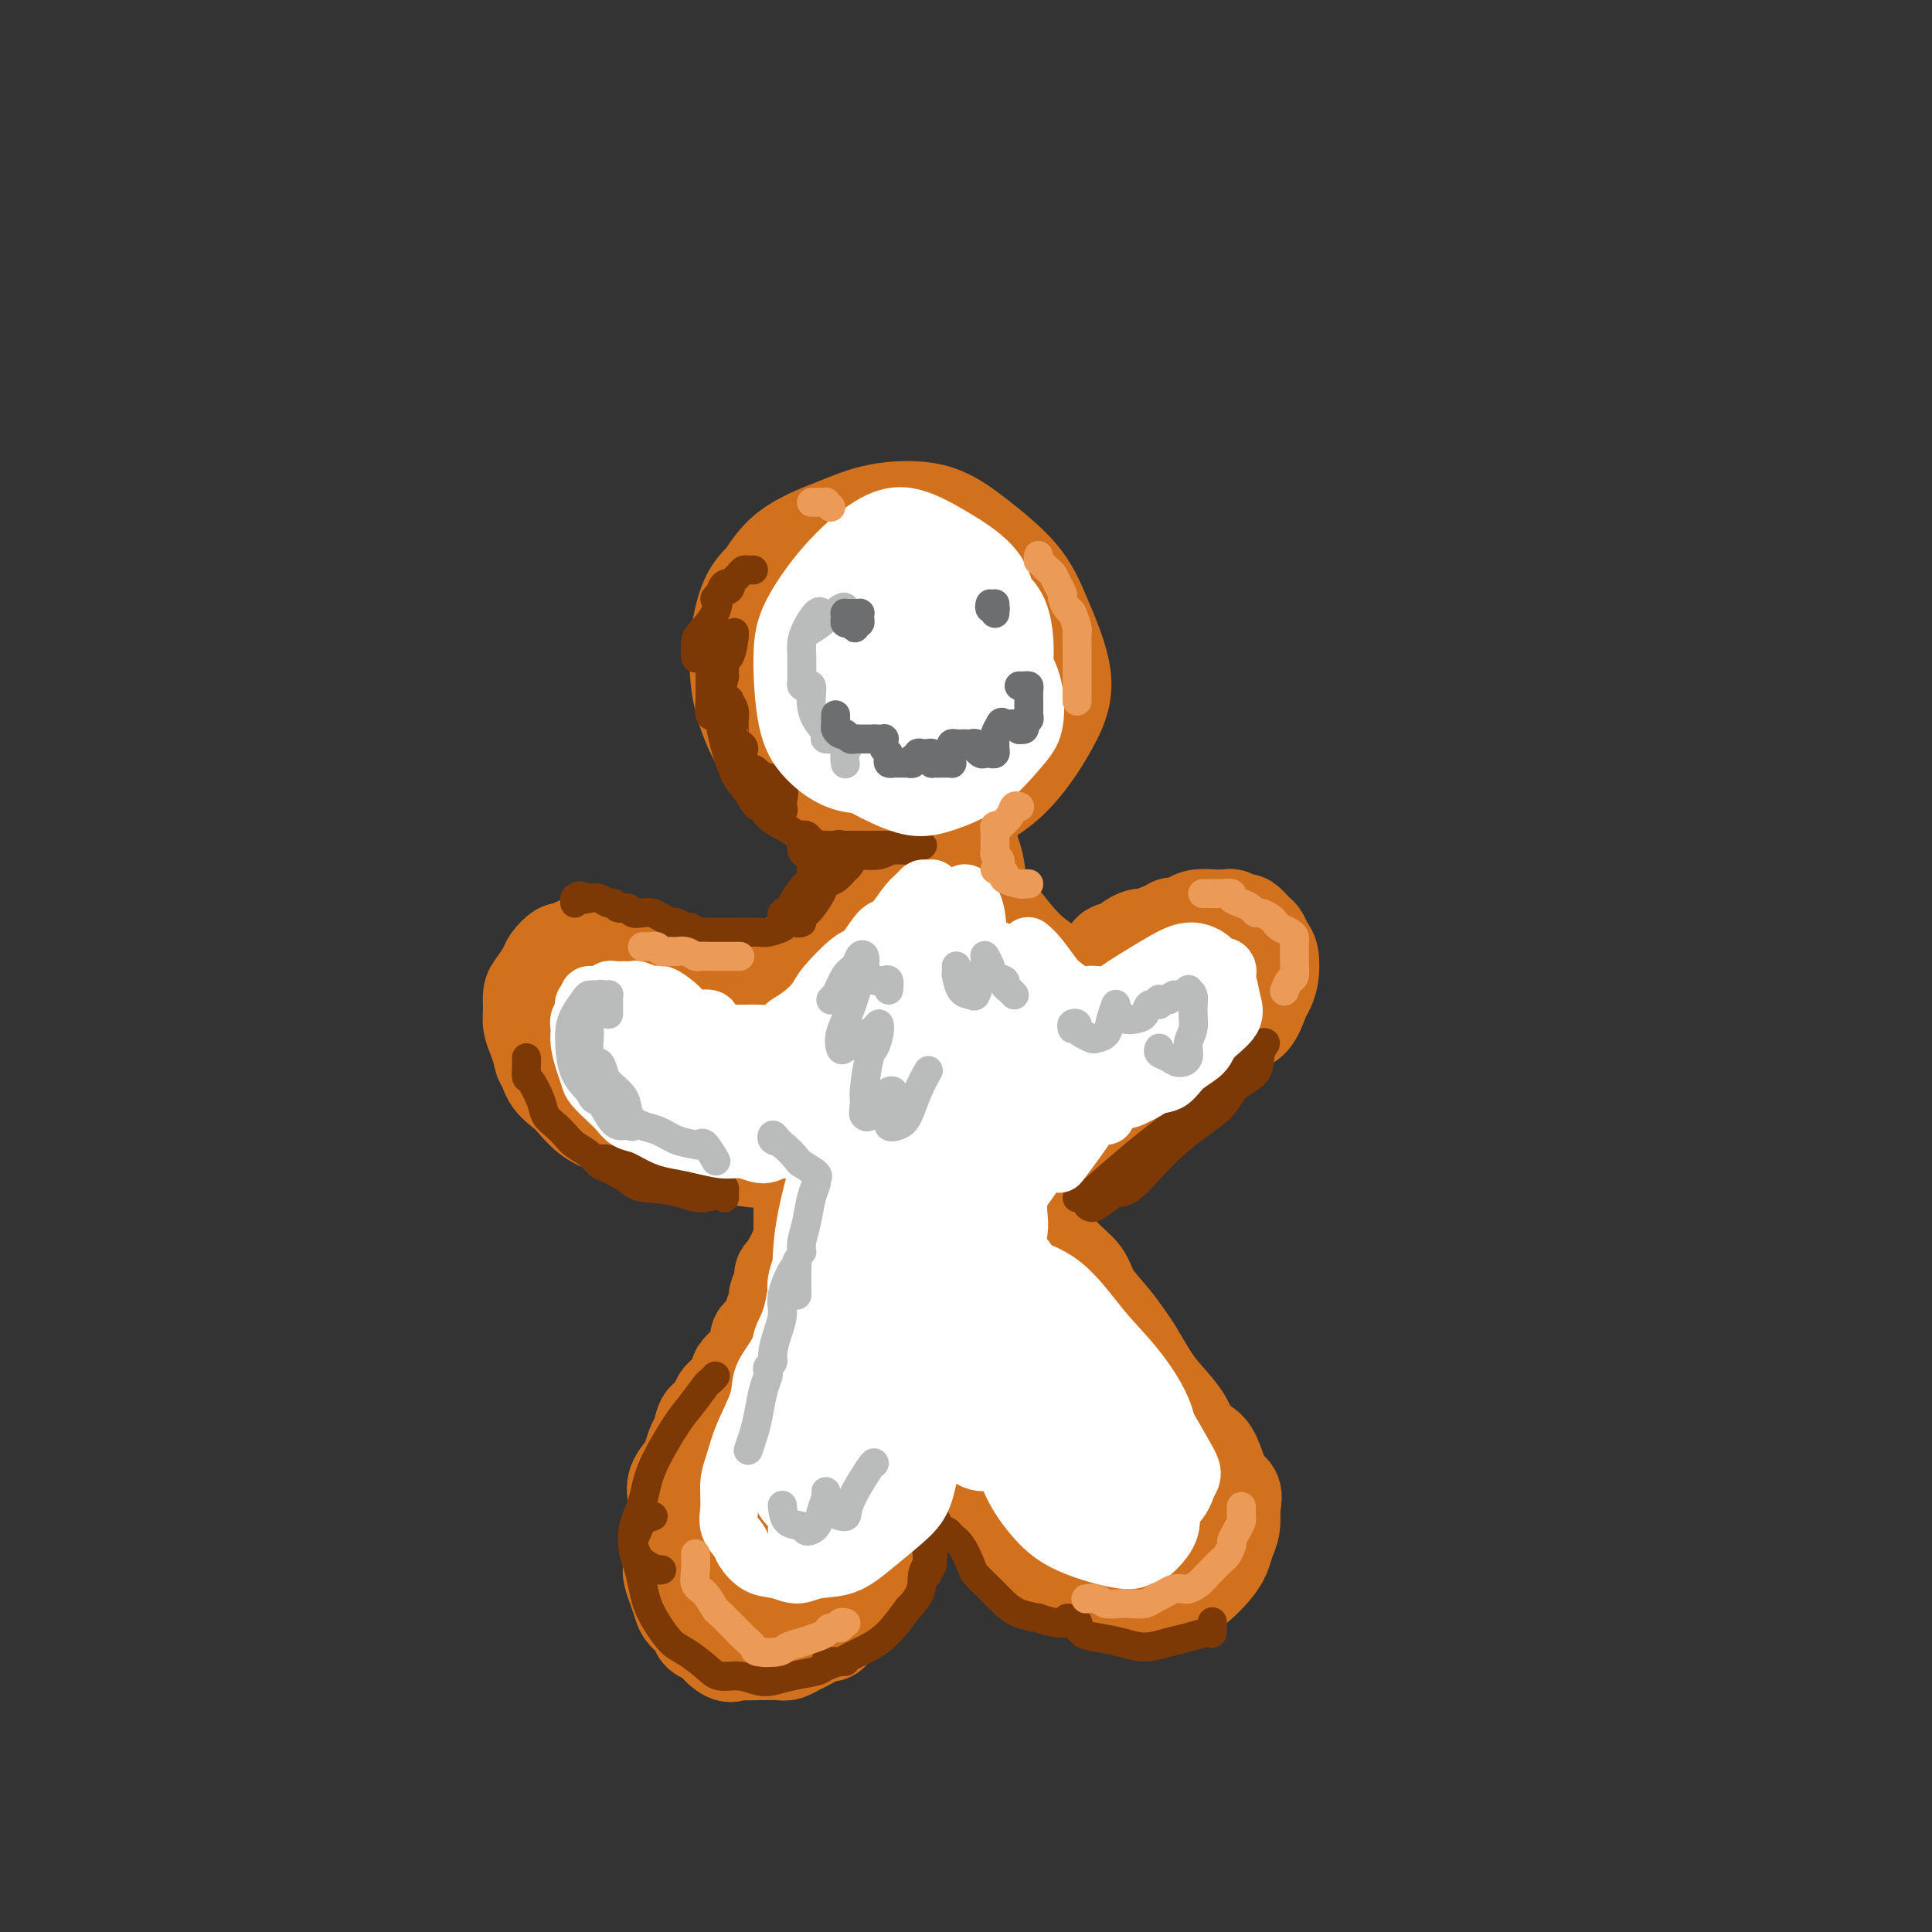 <svg viewBox='0 0 400 400' version='1.1' xmlns='http://www.w3.org/2000/svg' xmlns:xlink='http://www.w3.org/1999/xlink'><rect x="0" y="0" width="400" height="400" fill="#333333" stroke="none"/><g fill='none' stroke='#D2711D' stroke-width='20' stroke-linecap='round' stroke-linejoin='round'><path d='M176,111c-1.731,-0.072 -3.462,-0.144 -5,0c-1.538,0.144 -2.882,0.504 -5,2c-2.118,1.496 -5.008,4.129 -7,6c-1.992,1.871 -3.086,2.979 -4,5c-0.914,2.021 -1.649,4.954 -2,8c-0.351,3.046 -0.319,6.205 0,9c0.319,2.795 0.924,5.227 2,8c1.076,2.773 2.621,5.888 5,9c2.379,3.112 5.590,6.222 8,8c2.410,1.778 4.019,2.226 7,3c2.981,0.774 7.333,1.876 11,2c3.667,0.124 6.650,-0.729 10,-2c3.350,-1.271 7.068,-2.959 10,-5c2.932,-2.041 5.079,-4.433 7,-7c1.921,-2.567 3.615,-5.308 5,-8c1.385,-2.692 2.459,-5.335 2,-9c-0.459,-3.665 -2.451,-8.354 -4,-12c-1.549,-3.646 -2.653,-6.251 -5,-9c-2.347,-2.749 -5.936,-5.642 -9,-8c-3.064,-2.358 -5.604,-4.180 -9,-5c-3.396,-0.820 -7.649,-0.636 -11,0c-3.351,0.636 -5.800,1.725 -9,3c-3.200,1.275 -7.152,2.735 -10,5c-2.848,2.265 -4.592,5.336 -6,8c-1.408,2.664 -2.480,4.922 -3,8c-0.520,3.078 -0.490,6.976 0,11c0.490,4.024 1.438,8.175 3,11c1.562,2.825 3.738,4.324 7,7c3.262,2.676 7.609,6.528 11,8c3.391,1.472 5.826,0.563 9,0c3.174,-0.563 7.087,-0.782 11,-1'/><path d='M195,166c5.047,-1.013 7.666,-3.047 10,-5c2.334,-1.953 4.383,-3.826 6,-6c1.617,-2.174 2.802,-4.651 3,-8c0.198,-3.349 -0.591,-7.571 -2,-11c-1.409,-3.429 -3.438,-6.067 -6,-9c-2.562,-2.933 -5.656,-6.163 -9,-9c-3.344,-2.837 -6.939,-5.281 -11,-6c-4.061,-0.719 -8.587,0.288 -12,1c-3.413,0.712 -5.713,1.130 -8,3c-2.287,1.870 -4.559,5.193 -6,9c-1.441,3.807 -2.049,8.099 -2,12c0.049,3.901 0.757,7.410 2,11c1.243,3.590 3.022,7.259 5,10c1.978,2.741 4.155,4.552 7,6c2.845,1.448 6.357,2.533 10,2c3.643,-0.533 7.415,-2.683 10,-4c2.585,-1.317 3.982,-1.801 6,-4c2.018,-2.199 4.656,-6.115 6,-10c1.344,-3.885 1.393,-7.741 1,-11c-0.393,-3.259 -1.226,-5.922 -3,-9c-1.774,-3.078 -4.487,-6.569 -7,-9c-2.513,-2.431 -4.825,-3.800 -8,-4c-3.175,-0.200 -7.212,0.770 -10,2c-2.788,1.230 -4.327,2.719 -6,5c-1.673,2.281 -3.479,5.355 -4,9c-0.521,3.645 0.242,7.862 1,11c0.758,3.138 1.510,5.197 3,7c1.490,1.803 3.719,3.349 6,4c2.281,0.651 4.614,0.406 7,0c2.386,-0.406 4.825,-0.973 7,-3c2.175,-2.027 4.088,-5.513 6,-9'/><path d='M197,141c1.030,-2.318 0.604,-3.614 0,-6c-0.604,-2.386 -1.385,-5.861 -3,-8c-1.615,-2.139 -4.065,-2.943 -6,-3c-1.935,-0.057 -3.355,0.634 -5,2c-1.645,1.366 -3.516,3.409 -5,6c-1.484,2.591 -2.580,5.731 -3,8c-0.420,2.269 -0.162,3.666 1,5c1.162,1.334 3.230,2.605 5,3c1.770,0.395 3.243,-0.085 5,-1c1.757,-0.915 3.796,-2.263 5,-4c1.204,-1.737 1.571,-3.861 2,-6c0.429,-2.139 0.920,-4.293 0,-6c-0.920,-1.707 -3.249,-2.966 -5,-4c-1.751,-1.034 -2.923,-1.844 -4,-2c-1.077,-0.156 -2.060,0.343 -3,2c-0.940,1.657 -1.837,4.473 -2,7c-0.163,2.527 0.408,4.763 1,7c0.592,2.237 1.205,4.473 2,6c0.795,1.527 1.773,2.346 3,3c1.227,0.654 2.705,1.144 4,1c1.295,-0.144 2.409,-0.923 3,-2c0.591,-1.077 0.659,-2.452 1,-4c0.341,-1.548 0.955,-3.268 1,-5c0.045,-1.732 -0.478,-3.477 -1,-5c-0.522,-1.523 -1.042,-2.823 -2,-4c-0.958,-1.177 -2.354,-2.229 -3,-3c-0.646,-0.771 -0.543,-1.259 -1,-1c-0.457,0.259 -1.473,1.265 -2,2c-0.527,0.735 -0.565,1.198 -1,2c-0.435,0.802 -1.267,1.943 -2,3c-0.733,1.057 -1.366,2.028 -2,3'/><path d='M180,137c-1.177,1.911 -0.120,2.187 0,3c0.120,0.813 -0.696,2.162 -1,3c-0.304,0.838 -0.096,1.164 0,2c0.096,0.836 0.081,2.181 0,3c-0.081,0.819 -0.228,1.111 0,2c0.228,0.889 0.831,2.374 1,3c0.169,0.626 -0.094,0.391 0,1c0.094,0.609 0.546,2.060 1,3c0.454,0.940 0.910,1.369 1,2c0.090,0.631 -0.186,1.464 0,2c0.186,0.536 0.835,0.774 1,1c0.165,0.226 -0.152,0.441 0,1c0.152,0.559 0.773,1.463 1,2c0.227,0.537 0.060,0.706 0,1c-0.060,0.294 -0.012,0.711 0,1c0.012,0.289 -0.011,0.449 0,1c0.011,0.551 0.055,1.492 0,2c-0.055,0.508 -0.211,0.583 0,1c0.211,0.417 0.789,1.176 1,2c0.211,0.824 0.057,1.712 0,2c-0.057,0.288 -0.015,-0.025 0,0c0.015,0.025 0.004,0.387 0,1c-0.004,0.613 -0.001,1.477 0,2c0.001,0.523 0.000,0.704 0,1c-0.000,0.296 -0.000,0.705 0,1c0.000,0.295 0.000,0.474 0,1c-0.000,0.526 -0.000,1.398 0,2c0.000,0.602 0.000,0.935 0,1c-0.000,0.065 -0.000,-0.136 0,0c0.000,0.136 0.000,0.610 0,1c-0.000,0.390 -0.000,0.695 0,1'/><path d='M185,186c0.774,7.682 0.207,2.386 0,1c-0.207,-1.386 -0.056,1.138 0,2c0.056,0.862 0.015,0.061 0,0c-0.015,-0.061 -0.004,0.618 0,1c0.004,0.382 0.001,0.468 0,1c-0.001,0.532 -0.000,1.511 0,2c0.000,0.489 0.000,0.488 0,1c-0.000,0.512 -0.000,1.536 0,2c0.000,0.464 0.000,0.368 0,1c-0.000,0.632 -0.000,1.994 0,3c0.000,1.006 0.000,1.658 0,2c-0.000,0.342 -0.000,0.375 0,1c0.000,0.625 0.000,1.843 0,3c-0.000,1.157 -0.000,2.252 0,3c0.000,0.748 0.001,1.148 0,2c-0.001,0.852 -0.004,2.156 0,3c0.004,0.844 0.015,1.227 0,2c-0.015,0.773 -0.057,1.937 0,3c0.057,1.063 0.211,2.024 0,3c-0.211,0.976 -0.789,1.966 -1,3c-0.211,1.034 -0.057,2.113 0,3c0.057,0.887 0.015,1.582 0,3c-0.015,1.418 -0.004,3.558 0,5c0.004,1.442 0.001,2.184 0,3c-0.001,0.816 -0.000,1.706 0,3c0.000,1.294 0.000,2.993 0,4c-0.000,1.007 -0.000,1.321 0,2c0.000,0.679 0.000,1.721 0,3c-0.000,1.279 -0.000,2.794 0,4c0.000,1.206 0.000,2.103 0,3'/><path d='M184,258c-0.382,12.149 -0.835,6.521 -1,5c-0.165,-1.521 -0.040,1.067 0,3c0.040,1.933 -0.004,3.213 0,4c0.004,0.787 0.057,1.081 0,2c-0.057,0.919 -0.224,2.463 0,3c0.224,0.537 0.837,0.067 1,0c0.163,-0.067 -0.126,0.269 0,0c0.126,-0.269 0.668,-1.145 1,-2c0.332,-0.855 0.456,-1.691 1,-3c0.544,-1.309 1.509,-3.092 2,-5c0.491,-1.908 0.510,-3.940 1,-6c0.490,-2.060 1.452,-4.147 2,-7c0.548,-2.853 0.683,-6.473 1,-10c0.317,-3.527 0.815,-6.960 1,-10c0.185,-3.040 0.057,-5.686 0,-9c-0.057,-3.314 -0.042,-7.295 0,-11c0.042,-3.705 0.113,-7.133 0,-11c-0.113,-3.867 -0.408,-8.174 -1,-12c-0.592,-3.826 -1.481,-7.173 -2,-10c-0.519,-2.827 -0.667,-5.135 -1,-7c-0.333,-1.865 -0.850,-3.286 -1,-4c-0.150,-0.714 0.066,-0.720 0,-1c-0.066,-0.280 -0.412,-0.835 -1,-1c-0.588,-0.165 -1.416,0.059 -2,0c-0.584,-0.059 -0.925,-0.399 -1,1c-0.075,1.399 0.117,4.539 0,7c-0.117,2.461 -0.542,4.242 -1,7c-0.458,2.758 -0.947,6.492 -1,11c-0.053,4.508 0.332,9.791 0,14c-0.332,4.209 -1.381,7.346 -2,12c-0.619,4.654 -0.810,10.827 -1,17'/><path d='M179,235c-0.963,13.674 -0.372,13.360 0,15c0.372,1.640 0.524,5.235 1,9c0.476,3.765 1.275,7.699 2,10c0.725,2.301 1.377,2.970 2,4c0.623,1.030 1.217,2.423 2,3c0.783,0.577 1.754,0.338 2,0c0.246,-0.338 -0.233,-0.777 0,-2c0.233,-1.223 1.176,-3.231 2,-6c0.824,-2.769 1.527,-6.298 2,-9c0.473,-2.702 0.716,-4.576 1,-10c0.284,-5.424 0.609,-14.397 1,-21c0.391,-6.603 0.847,-10.837 1,-16c0.153,-5.163 0.003,-11.253 0,-17c-0.003,-5.747 0.141,-11.149 0,-15c-0.141,-3.851 -0.566,-6.152 -1,-9c-0.434,-2.848 -0.877,-6.242 -1,-8c-0.123,-1.758 0.076,-1.880 0,-2c-0.076,-0.120 -0.425,-0.237 -1,1c-0.575,1.237 -1.374,3.829 -2,7c-0.626,3.171 -1.078,6.922 -2,12c-0.922,5.078 -2.315,11.483 -3,17c-0.685,5.517 -0.661,10.146 -1,17c-0.339,6.854 -1.039,15.935 -1,24c0.039,8.065 0.818,15.115 1,20c0.182,4.885 -0.231,7.604 0,11c0.231,3.396 1.108,7.470 2,10c0.892,2.530 1.800,3.515 2,4c0.200,0.485 -0.307,0.470 0,0c0.307,-0.470 1.429,-1.396 2,-3c0.571,-1.604 0.592,-3.887 1,-7c0.408,-3.113 1.204,-7.057 2,-11'/><path d='M193,263c0.810,-5.632 0.336,-9.213 0,-13c-0.336,-3.787 -0.534,-7.780 -1,-13c-0.466,-5.220 -1.200,-11.667 -2,-18c-0.800,-6.333 -1.664,-12.551 -2,-17c-0.336,-4.449 -0.143,-7.128 0,-10c0.143,-2.872 0.235,-5.937 0,-8c-0.235,-2.063 -0.799,-3.124 -1,-4c-0.201,-0.876 -0.039,-1.567 0,-2c0.039,-0.433 -0.045,-0.608 0,-1c0.045,-0.392 0.218,-1.000 0,-1c-0.218,-0.000 -0.829,0.607 -1,1c-0.171,0.393 0.097,0.570 0,1c-0.097,0.430 -0.561,1.111 -1,2c-0.439,0.889 -0.854,1.984 -1,3c-0.146,1.016 -0.024,1.953 0,3c0.024,1.047 -0.050,2.204 0,3c0.050,0.796 0.224,1.229 0,2c-0.224,0.771 -0.848,1.878 -1,3c-0.152,1.122 0.167,2.259 0,3c-0.167,0.741 -0.818,1.087 -1,2c-0.182,0.913 0.107,2.394 0,3c-0.107,0.606 -0.610,0.338 -1,1c-0.390,0.662 -0.667,2.254 -1,3c-0.333,0.746 -0.722,0.645 -1,1c-0.278,0.355 -0.445,1.167 -1,2c-0.555,0.833 -1.499,1.687 -2,2c-0.501,0.313 -0.560,0.084 -1,0c-0.440,-0.084 -1.262,-0.022 -2,0c-0.738,0.022 -1.391,0.006 -2,0c-0.609,-0.006 -1.174,-0.002 -2,0c-0.826,0.002 -1.913,0.001 -3,0'/><path d='M166,211c-1.617,0.003 -0.658,0.012 -1,0c-0.342,-0.012 -1.983,-0.045 -3,0c-1.017,0.045 -1.408,0.167 -2,0c-0.592,-0.167 -1.384,-0.623 -2,-1c-0.616,-0.377 -1.056,-0.673 -2,-1c-0.944,-0.327 -2.392,-0.683 -3,-1c-0.608,-0.317 -0.376,-0.595 -1,-1c-0.624,-0.405 -2.106,-0.936 -3,-1c-0.894,-0.064 -1.202,0.338 -2,0c-0.798,-0.338 -2.085,-1.418 -3,-2c-0.915,-0.582 -1.456,-0.667 -2,-1c-0.544,-0.333 -1.090,-0.915 -2,-1c-0.910,-0.085 -2.182,0.329 -3,0c-0.818,-0.329 -1.181,-1.399 -2,-2c-0.819,-0.601 -2.093,-0.734 -3,-1c-0.907,-0.266 -1.445,-0.664 -2,-1c-0.555,-0.336 -1.125,-0.609 -2,-1c-0.875,-0.391 -2.056,-0.899 -3,-1c-0.944,-0.101 -1.652,0.206 -2,0c-0.348,-0.206 -0.335,-0.925 -1,-1c-0.665,-0.075 -2.009,0.492 -3,1c-0.991,0.508 -1.631,0.955 -2,1c-0.369,0.045 -0.467,-0.312 -1,0c-0.533,0.312 -1.502,1.294 -2,2c-0.498,0.706 -0.527,1.137 -1,2c-0.473,0.863 -1.392,2.160 -2,3c-0.608,0.840 -0.906,1.225 -1,2c-0.094,0.775 0.016,1.940 0,3c-0.016,1.060 -0.158,2.016 0,3c0.158,0.984 0.617,1.995 1,3c0.383,1.005 0.692,2.002 1,3'/><path d='M112,218c0.363,2.480 0.771,1.679 1,2c0.229,0.321 0.280,1.764 1,3c0.720,1.236 2.109,2.267 3,3c0.891,0.733 1.284,1.170 2,2c0.716,0.830 1.755,2.054 3,3c1.245,0.946 2.698,1.616 4,2c1.302,0.384 2.454,0.484 4,1c1.546,0.516 3.485,1.448 5,2c1.515,0.552 2.604,0.723 4,1c1.396,0.277 3.099,0.661 5,1c1.901,0.339 4.002,0.634 6,1c1.998,0.366 3.894,0.804 6,1c2.106,0.196 4.424,0.152 6,0c1.576,-0.152 2.412,-0.411 4,-1c1.588,-0.589 3.927,-1.509 6,-2c2.073,-0.491 3.878,-0.554 5,-1c1.122,-0.446 1.560,-1.274 2,-2c0.440,-0.726 0.881,-1.351 1,-2c0.119,-0.649 -0.084,-1.323 0,-2c0.084,-0.677 0.457,-1.357 0,-2c-0.457,-0.643 -1.743,-1.248 -3,-2c-1.257,-0.752 -2.485,-1.649 -4,-3c-1.515,-1.351 -3.318,-3.155 -5,-4c-1.682,-0.845 -3.243,-0.733 -5,-1c-1.757,-0.267 -3.709,-0.915 -6,-1c-2.291,-0.085 -4.922,0.394 -8,0c-3.078,-0.394 -6.604,-1.661 -9,-2c-2.396,-0.339 -3.663,0.249 -6,0c-2.337,-0.249 -5.745,-1.336 -8,-2c-2.255,-0.664 -3.359,-0.904 -4,-1c-0.641,-0.096 -0.821,-0.048 -1,0'/><path d='M121,212c-7.582,-1.091 -3.037,-0.319 -1,0c2.037,0.319 1.567,0.186 2,1c0.433,0.814 1.768,2.575 3,4c1.232,1.425 2.359,2.514 4,4c1.641,1.486 3.796,3.369 6,5c2.204,1.631 4.459,3.010 7,4c2.541,0.990 5.369,1.590 8,2c2.631,0.410 5.065,0.631 7,0c1.935,-0.631 3.369,-2.115 5,-3c1.631,-0.885 3.457,-1.172 4,-2c0.543,-0.828 -0.197,-2.196 -1,-3c-0.803,-0.804 -1.670,-1.044 -3,-2c-1.330,-0.956 -3.122,-2.628 -5,-4c-1.878,-1.372 -3.842,-2.443 -6,-3c-2.158,-0.557 -4.509,-0.601 -6,-1c-1.491,-0.399 -2.123,-1.155 -3,-1c-0.877,0.155 -1.998,1.220 -2,2c-0.002,0.780 1.117,1.274 2,2c0.883,0.726 1.531,1.683 3,3c1.469,1.317 3.758,2.993 6,4c2.242,1.007 4.437,1.343 6,2c1.563,0.657 2.494,1.633 5,2c2.506,0.367 6.586,0.123 9,0c2.414,-0.123 3.163,-0.126 5,0c1.837,0.126 4.761,0.381 7,0c2.239,-0.381 3.792,-1.397 5,-2c1.208,-0.603 2.069,-0.794 3,-1c0.931,-0.206 1.930,-0.426 3,-1c1.070,-0.574 2.211,-1.501 3,-2c0.789,-0.499 1.225,-0.571 2,-1c0.775,-0.429 1.887,-1.214 3,-2'/><path d='M202,219c3.291,-1.507 2.020,-0.776 2,-1c-0.020,-0.224 1.212,-1.404 2,-2c0.788,-0.596 1.132,-0.607 2,-1c0.868,-0.393 2.259,-1.168 3,-2c0.741,-0.832 0.831,-1.719 1,-2c0.169,-0.281 0.417,0.046 1,0c0.583,-0.046 1.502,-0.463 2,-1c0.498,-0.537 0.575,-1.194 1,-2c0.425,-0.806 1.197,-1.761 2,-2c0.803,-0.239 1.636,0.236 2,0c0.364,-0.236 0.257,-1.185 1,-2c0.743,-0.815 2.335,-1.496 3,-2c0.665,-0.504 0.402,-0.832 1,-1c0.598,-0.168 2.057,-0.177 3,-1c0.943,-0.823 1.369,-2.459 2,-3c0.631,-0.541 1.467,0.013 2,0c0.533,-0.013 0.761,-0.593 1,-1c0.239,-0.407 0.487,-0.642 1,-1c0.513,-0.358 1.289,-0.839 2,-1c0.711,-0.161 1.356,-0.004 2,0c0.644,0.004 1.285,-0.147 2,0c0.715,0.147 1.502,0.591 2,1c0.498,0.409 0.708,0.784 1,1c0.292,0.216 0.668,0.273 1,1c0.332,0.727 0.621,2.123 1,3c0.379,0.877 0.849,1.235 1,2c0.151,0.765 -0.018,1.937 0,3c0.018,1.063 0.221,2.017 0,3c-0.221,0.983 -0.867,1.995 -1,3c-0.133,1.005 0.248,2.001 0,3c-0.248,0.999 -1.124,1.999 -2,3'/><path d='M243,217c-0.455,3.105 -0.592,2.369 -1,3c-0.408,0.631 -1.087,2.630 -2,4c-0.913,1.370 -2.061,2.112 -3,3c-0.939,0.888 -1.668,1.922 -3,3c-1.332,1.078 -3.268,2.198 -5,3c-1.732,0.802 -3.260,1.285 -5,2c-1.740,0.715 -3.692,1.663 -6,2c-2.308,0.337 -4.971,0.063 -7,0c-2.029,-0.063 -3.423,0.087 -5,0c-1.577,-0.087 -3.338,-0.409 -5,-1c-1.662,-0.591 -3.226,-1.450 -4,-2c-0.774,-0.550 -0.758,-0.790 -1,-1c-0.242,-0.210 -0.742,-0.389 -1,-1c-0.258,-0.611 -0.273,-1.652 0,-2c0.273,-0.348 0.836,-0.001 1,0c0.164,0.001 -0.070,-0.345 1,0c1.070,0.345 3.443,1.380 5,2c1.557,0.620 2.297,0.825 4,1c1.703,0.175 4.368,0.319 7,0c2.632,-0.319 5.232,-1.102 7,-2c1.768,-0.898 2.706,-1.912 4,-3c1.294,-1.088 2.944,-2.249 4,-3c1.056,-0.751 1.516,-1.091 2,-2c0.484,-0.909 0.990,-2.387 1,-3c0.010,-0.613 -0.476,-0.360 -1,-1c-0.524,-0.640 -1.087,-2.171 -2,-3c-0.913,-0.829 -2.176,-0.954 -4,-1c-1.824,-0.046 -4.211,-0.012 -6,0c-1.789,0.012 -2.982,0.003 -5,0c-2.018,-0.003 -4.862,-0.001 -7,0c-2.138,0.001 -3.569,0.000 -5,0'/><path d='M201,215c-4.237,-0.332 -3.329,-1.161 -4,-2c-0.671,-0.839 -2.920,-1.689 -4,-2c-1.080,-0.311 -0.989,-0.083 -1,0c-0.011,0.083 -0.123,0.021 0,0c0.123,-0.021 0.482,-0.002 1,0c0.518,0.002 1.197,-0.013 2,0c0.803,0.013 1.732,0.056 3,0c1.268,-0.056 2.875,-0.210 4,0c1.125,0.210 1.767,0.784 3,1c1.233,0.216 3.055,0.073 4,0c0.945,-0.073 1.012,-0.076 2,0c0.988,0.076 2.898,0.231 4,0c1.102,-0.231 1.396,-0.849 2,-1c0.604,-0.151 1.517,0.165 2,0c0.483,-0.165 0.536,-0.813 1,-1c0.464,-0.187 1.339,0.085 2,0c0.661,-0.085 1.106,-0.529 2,-1c0.894,-0.471 2.235,-0.970 3,-1c0.765,-0.030 0.953,0.410 2,0c1.047,-0.410 2.952,-1.668 4,-2c1.048,-0.332 1.240,0.263 2,0c0.760,-0.263 2.090,-1.382 3,-2c0.910,-0.618 1.402,-0.733 2,-1c0.598,-0.267 1.302,-0.684 2,-1c0.698,-0.316 1.392,-0.529 2,-1c0.608,-0.471 1.132,-1.198 2,-2c0.868,-0.802 2.081,-1.679 3,-2c0.919,-0.321 1.545,-0.086 2,0c0.455,0.086 0.738,0.023 1,0c0.262,-0.023 0.503,-0.007 1,0c0.497,0.007 1.248,0.003 2,0'/><path d='M255,197c6.309,-2.415 2.083,-0.953 1,0c-1.083,0.953 0.978,1.396 2,2c1.022,0.604 1.004,1.369 1,2c-0.004,0.631 0.006,1.127 0,2c-0.006,0.873 -0.027,2.124 0,3c0.027,0.876 0.104,1.378 0,2c-0.104,0.622 -0.388,1.363 -1,2c-0.612,0.637 -1.551,1.171 -2,2c-0.449,0.829 -0.410,1.954 -1,3c-0.590,1.046 -1.811,2.014 -3,3c-1.189,0.986 -2.346,1.989 -4,3c-1.654,1.011 -3.806,2.030 -5,3c-1.194,0.970 -1.432,1.892 -3,3c-1.568,1.108 -4.468,2.402 -6,3c-1.532,0.598 -1.697,0.501 -3,1c-1.303,0.499 -3.746,1.594 -6,2c-2.254,0.406 -4.321,0.122 -6,0c-1.679,-0.122 -2.971,-0.083 -5,0c-2.029,0.083 -4.796,0.210 -7,0c-2.204,-0.210 -3.847,-0.756 -5,-1c-1.153,-0.244 -1.818,-0.187 -3,-1c-1.182,-0.813 -2.880,-2.497 -4,-3c-1.120,-0.503 -1.661,0.175 -2,0c-0.339,-0.175 -0.476,-1.201 -1,-2c-0.524,-0.799 -1.436,-1.370 -2,-2c-0.564,-0.630 -0.781,-1.319 -1,-2c-0.219,-0.681 -0.440,-1.354 -1,-2c-0.560,-0.646 -1.459,-1.266 -2,-2c-0.541,-0.734 -0.722,-1.582 -1,-2c-0.278,-0.418 -0.651,-0.405 -1,-1c-0.349,-0.595 -0.675,-1.797 -1,-3'/><path d='M183,212c-2.653,-3.490 -1.285,-2.716 -1,-3c0.285,-0.284 -0.512,-1.628 -1,-3c-0.488,-1.372 -0.668,-2.774 -1,-4c-0.332,-1.226 -0.817,-2.277 -1,-3c-0.183,-0.723 -0.063,-1.119 0,-2c0.063,-0.881 0.070,-2.246 0,-3c-0.070,-0.754 -0.218,-0.896 0,-1c0.218,-0.104 0.801,-0.169 1,0c0.199,0.169 0.012,0.571 0,1c-0.012,0.429 0.149,0.886 0,1c-0.149,0.114 -0.609,-0.116 -1,0c-0.391,0.116 -0.713,0.578 -1,1c-0.287,0.422 -0.539,0.803 -1,1c-0.461,0.197 -1.130,0.211 -2,1c-0.870,0.789 -1.940,2.353 -3,3c-1.060,0.647 -2.111,0.379 -3,1c-0.889,0.621 -1.615,2.133 -2,3c-0.385,0.867 -0.430,1.089 -1,2c-0.570,0.911 -1.667,2.513 -2,4c-0.333,1.487 0.097,2.861 0,4c-0.097,1.139 -0.719,2.045 -1,3c-0.281,0.955 -0.219,1.959 0,3c0.219,1.041 0.595,2.119 1,3c0.405,0.881 0.841,1.566 1,2c0.159,0.434 0.043,0.617 0,1c-0.043,0.383 -0.012,0.967 0,1c0.012,0.033 0.006,-0.483 0,-1'/><path d='M165,227c0.087,2.316 -0.196,0.105 0,-1c0.196,-1.105 0.871,-1.103 1,-2c0.129,-0.897 -0.287,-2.694 0,-4c0.287,-1.306 1.277,-2.121 2,-3c0.723,-0.879 1.181,-1.821 2,-3c0.819,-1.179 2.001,-2.596 3,-4c0.999,-1.404 1.816,-2.797 3,-4c1.184,-1.203 2.736,-2.216 4,-3c1.264,-0.784 2.239,-1.338 3,-2c0.761,-0.662 1.307,-1.431 2,-2c0.693,-0.569 1.533,-0.937 2,-1c0.467,-0.063 0.562,0.179 1,0c0.438,-0.179 1.220,-0.781 2,-1c0.780,-0.219 1.560,-0.056 2,0c0.440,0.056 0.542,0.004 1,0c0.458,-0.004 1.274,0.039 2,0c0.726,-0.039 1.363,-0.161 2,0c0.637,0.161 1.274,0.603 2,1c0.726,0.397 1.542,0.747 2,1c0.458,0.253 0.559,0.410 1,1c0.441,0.590 1.221,1.615 2,2c0.779,0.385 1.557,0.131 2,0c0.443,-0.131 0.553,-0.138 1,0c0.447,0.138 1.233,0.421 2,1c0.767,0.579 1.516,1.453 2,2c0.484,0.547 0.704,0.765 1,1c0.296,0.235 0.668,0.486 1,1c0.332,0.514 0.625,1.293 1,2c0.375,0.707 0.832,1.344 1,2c0.168,0.656 0.048,1.330 0,2c-0.048,0.670 -0.024,1.335 0,2'/><path d='M215,215c0.827,2.173 0.895,2.606 1,3c0.105,0.394 0.248,0.748 0,1c-0.248,0.252 -0.885,0.401 -1,0c-0.115,-0.401 0.293,-1.353 0,-2c-0.293,-0.647 -1.286,-0.989 -2,-2c-0.714,-1.011 -1.147,-2.692 -2,-4c-0.853,-1.308 -2.124,-2.242 -3,-3c-0.876,-0.758 -1.357,-1.339 -2,-2c-0.643,-0.661 -1.448,-1.402 -2,-2c-0.552,-0.598 -0.851,-1.054 -1,-1c-0.149,0.054 -0.149,0.616 0,1c0.149,0.384 0.447,0.590 1,1c0.553,0.410 1.361,1.024 2,2c0.639,0.976 1.109,2.313 2,3c0.891,0.687 2.205,0.725 3,1c0.795,0.275 1.073,0.787 2,1c0.927,0.213 2.503,0.128 4,0c1.497,-0.128 2.915,-0.299 4,-1c1.085,-0.701 1.839,-1.932 3,-3c1.161,-1.068 2.731,-1.973 4,-3c1.269,-1.027 2.237,-2.177 3,-3c0.763,-0.823 1.322,-1.320 2,-2c0.678,-0.680 1.477,-1.545 2,-2c0.523,-0.455 0.770,-0.500 1,-1c0.230,-0.500 0.443,-1.454 1,-2c0.557,-0.546 1.458,-0.686 2,-1c0.542,-0.314 0.726,-0.804 1,-1c0.274,-0.196 0.637,-0.098 1,0'/><path d='M241,193c3.227,-2.736 1.293,-0.575 1,0c-0.293,0.575 1.053,-0.434 2,-1c0.947,-0.566 1.494,-0.687 2,-1c0.506,-0.313 0.971,-0.817 2,-1c1.029,-0.183 2.623,-0.045 3,0c0.377,0.045 -0.461,-0.004 0,0c0.461,0.004 2.221,0.061 3,0c0.779,-0.061 0.576,-0.239 1,0c0.424,0.239 1.475,0.893 2,1c0.525,0.107 0.522,-0.335 1,0c0.478,0.335 1.435,1.447 2,2c0.565,0.553 0.737,0.547 1,1c0.263,0.453 0.618,1.365 1,2c0.382,0.635 0.791,0.993 1,2c0.209,1.007 0.218,2.662 0,4c-0.218,1.338 -0.662,2.358 -1,3c-0.338,0.642 -0.570,0.906 -1,2c-0.430,1.094 -1.059,3.017 -2,4c-0.941,0.983 -2.196,1.026 -4,2c-1.804,0.974 -4.159,2.877 -6,4c-1.841,1.123 -3.169,1.464 -5,2c-1.831,0.536 -4.165,1.265 -7,2c-2.835,0.735 -6.171,1.475 -9,2c-2.829,0.525 -5.150,0.834 -7,1c-1.850,0.166 -3.228,0.189 -4,0c-0.772,-0.189 -0.939,-0.589 -1,-1c-0.061,-0.411 -0.018,-0.832 0,-1c0.018,-0.168 0.009,-0.084 0,0'/><path d='M166,234c-0.000,0.113 -0.000,0.227 0,0c0.000,-0.227 0.000,-0.793 0,-1c-0.000,-0.207 -0.000,-0.053 0,0c0.000,0.053 0.000,0.007 0,0c-0.000,-0.007 -0.000,0.025 0,0c0.000,-0.025 0.000,-0.105 0,0c-0.000,0.105 -0.000,0.397 0,1c0.000,0.603 0.000,1.516 0,2c-0.000,0.484 -0.000,0.538 0,1c0.000,0.462 0.000,1.331 0,2c-0.000,0.669 -0.000,1.139 0,2c0.000,0.861 0.000,2.112 0,3c-0.000,0.888 -0.000,1.411 0,2c0.000,0.589 0.000,1.243 0,2c-0.000,0.757 -0.000,1.616 0,2c0.000,0.384 0.001,0.292 0,1c-0.001,0.708 -0.004,2.217 0,3c0.004,0.783 0.016,0.840 0,1c-0.016,0.160 -0.060,0.423 0,1c0.060,0.577 0.224,1.468 0,2c-0.224,0.532 -0.834,0.705 -1,1c-0.166,0.295 0.114,0.712 0,1c-0.114,0.288 -0.623,0.448 -1,1c-0.377,0.552 -0.623,1.496 -1,2c-0.377,0.504 -0.885,0.568 -1,1c-0.115,0.432 0.162,1.233 0,2c-0.162,0.767 -0.762,1.501 -1,2c-0.238,0.499 -0.115,0.763 0,1c0.115,0.237 0.223,0.449 0,1c-0.223,0.551 -0.778,1.443 -1,2c-0.222,0.557 -0.111,0.778 0,1'/><path d='M160,273c-1.111,2.723 -0.890,2.029 -1,2c-0.110,-0.029 -0.553,0.607 -1,1c-0.447,0.393 -0.898,0.543 -1,1c-0.102,0.457 0.146,1.220 0,2c-0.146,0.780 -0.686,1.578 -1,2c-0.314,0.422 -0.403,0.468 -1,1c-0.597,0.532 -1.703,1.551 -2,2c-0.297,0.449 0.215,0.328 0,1c-0.215,0.672 -1.157,2.138 -2,3c-0.843,0.862 -1.588,1.122 -2,2c-0.412,0.878 -0.492,2.375 -1,3c-0.508,0.625 -1.444,0.379 -2,1c-0.556,0.621 -0.731,2.109 -1,3c-0.269,0.891 -0.633,1.186 -1,2c-0.367,0.814 -0.738,2.146 -1,3c-0.262,0.854 -0.414,1.228 -1,2c-0.586,0.772 -1.607,1.940 -2,3c-0.393,1.060 -0.158,2.012 0,3c0.158,0.988 0.239,2.012 0,3c-0.239,0.988 -0.797,1.941 -1,3c-0.203,1.059 -0.052,2.226 0,3c0.052,0.774 0.003,1.156 0,2c-0.003,0.844 0.040,2.152 0,3c-0.040,0.848 -0.161,1.238 0,2c0.161,0.762 0.606,1.896 1,3c0.394,1.104 0.739,2.179 1,3c0.261,0.821 0.440,1.389 1,2c0.560,0.611 1.501,1.267 2,2c0.499,0.733 0.558,1.544 1,2c0.442,0.456 1.269,0.559 2,1c0.731,0.441 1.365,1.221 2,2'/><path d='M149,341c2.075,2.083 2.762,1.290 3,1c0.238,-0.290 0.027,-0.077 1,0c0.973,0.077 3.129,0.017 4,0c0.871,-0.017 0.458,0.008 1,0c0.542,-0.008 2.041,-0.049 3,0c0.959,0.049 1.379,0.188 2,0c0.621,-0.188 1.443,-0.701 2,-1c0.557,-0.299 0.849,-0.382 2,-1c1.151,-0.618 3.162,-1.772 4,-2c0.838,-0.228 0.503,0.468 1,0c0.497,-0.468 1.824,-2.101 3,-3c1.176,-0.899 2.199,-1.063 3,-2c0.801,-0.937 1.381,-2.648 2,-4c0.619,-1.352 1.279,-2.345 2,-3c0.721,-0.655 1.504,-0.974 2,-2c0.496,-1.026 0.707,-2.761 1,-4c0.293,-1.239 0.670,-1.983 1,-3c0.330,-1.017 0.613,-2.305 1,-3c0.387,-0.695 0.877,-0.795 1,-2c0.123,-1.205 -0.121,-3.516 0,-5c0.121,-1.484 0.607,-2.142 1,-3c0.393,-0.858 0.694,-1.917 1,-3c0.306,-1.083 0.617,-2.189 1,-3c0.383,-0.811 0.838,-1.328 1,-2c0.162,-0.672 0.029,-1.498 0,-2c-0.029,-0.502 0.044,-0.681 0,-1c-0.044,-0.319 -0.204,-0.778 0,-1c0.204,-0.222 0.773,-0.206 1,0c0.227,0.206 0.114,0.603 0,1'/><path d='M193,293c2.498,-6.124 1.242,-1.435 1,1c-0.242,2.435 0.531,2.615 1,3c0.469,0.385 0.635,0.975 1,2c0.365,1.025 0.928,2.486 1,3c0.072,0.514 -0.347,0.082 0,1c0.347,0.918 1.459,3.185 2,4c0.541,0.815 0.512,0.177 1,1c0.488,0.823 1.495,3.107 2,4c0.505,0.893 0.509,0.395 1,1c0.491,0.605 1.469,2.312 2,3c0.531,0.688 0.615,0.358 1,1c0.385,0.642 1.069,2.256 2,3c0.931,0.744 2.108,0.619 3,1c0.892,0.381 1.501,1.267 2,2c0.499,0.733 0.890,1.313 2,2c1.110,0.687 2.940,1.480 4,2c1.060,0.520 1.351,0.766 2,1c0.649,0.234 1.657,0.455 3,1c1.343,0.545 3.020,1.415 4,2c0.980,0.585 1.263,0.886 2,1c0.737,0.114 1.930,0.042 3,0c1.070,-0.042 2.019,-0.055 3,0c0.981,0.055 1.996,0.178 3,0c1.004,-0.178 1.999,-0.655 3,-1c1.001,-0.345 2.008,-0.557 3,-1c0.992,-0.443 1.968,-1.118 3,-2c1.032,-0.882 2.119,-1.971 3,-3c0.881,-1.029 1.556,-1.997 2,-3c0.444,-1.003 0.658,-2.039 1,-3c0.342,-0.961 0.812,-1.846 1,-3c0.188,-1.154 0.094,-2.577 0,-4'/><path d='M255,312c0.957,-3.198 -0.150,-3.193 -1,-4c-0.850,-0.807 -1.442,-2.425 -2,-4c-0.558,-1.575 -1.083,-3.109 -2,-4c-0.917,-0.891 -2.227,-1.141 -3,-2c-0.773,-0.859 -1.007,-2.326 -2,-4c-0.993,-1.674 -2.743,-3.556 -4,-5c-1.257,-1.444 -2.021,-2.451 -3,-4c-0.979,-1.549 -2.172,-3.639 -3,-5c-0.828,-1.361 -1.292,-1.994 -2,-3c-0.708,-1.006 -1.660,-2.385 -3,-4c-1.340,-1.615 -3.068,-3.466 -4,-5c-0.932,-1.534 -1.070,-2.750 -2,-4c-0.930,-1.250 -2.653,-2.535 -4,-4c-1.347,-1.465 -2.318,-3.110 -3,-4c-0.682,-0.890 -1.074,-1.024 -2,-2c-0.926,-0.976 -2.384,-2.794 -3,-4c-0.616,-1.206 -0.388,-1.801 -1,-3c-0.612,-1.199 -2.062,-3.004 -3,-4c-0.938,-0.996 -1.362,-1.184 -2,-2c-0.638,-0.816 -1.490,-2.261 -2,-3c-0.510,-0.739 -0.678,-0.774 -1,-1c-0.322,-0.226 -0.799,-0.644 -1,0c-0.201,0.644 -0.125,2.349 0,4c0.125,1.651 0.301,3.249 1,6c0.699,2.751 1.922,6.656 3,11c1.078,4.344 2.013,9.127 3,13c0.987,3.873 2.027,6.836 4,11c1.973,4.164 4.879,9.528 7,14c2.121,4.472 3.456,8.050 5,11c1.544,2.950 3.298,5.271 5,7c1.702,1.729 3.351,2.864 5,4'/><path d='M235,318c2.338,1.934 3.183,1.267 4,1c0.817,-0.267 1.607,-0.136 2,-1c0.393,-0.864 0.388,-2.722 0,-4c-0.388,-1.278 -1.160,-1.975 -2,-4c-0.840,-2.025 -1.749,-5.379 -3,-8c-1.251,-2.621 -2.844,-4.508 -5,-8c-2.156,-3.492 -4.875,-8.588 -8,-13c-3.125,-4.412 -6.658,-8.141 -10,-11c-3.342,-2.859 -6.495,-4.849 -9,-6c-2.505,-1.151 -4.362,-1.464 -6,-1c-1.638,0.464 -3.058,1.704 -4,3c-0.942,1.296 -1.407,2.650 -1,5c0.407,2.350 1.687,5.698 3,9c1.313,3.302 2.661,6.557 5,10c2.339,3.443 5.669,7.073 9,10c3.331,2.927 6.662,5.151 9,7c2.338,1.849 3.684,3.322 6,4c2.316,0.678 5.602,0.561 7,0c1.398,-0.561 0.908,-1.567 1,-3c0.092,-1.433 0.765,-3.295 1,-5c0.235,-1.705 0.030,-3.255 -1,-5c-1.030,-1.745 -2.886,-3.687 -5,-6c-2.114,-2.313 -4.487,-4.998 -7,-7c-2.513,-2.002 -5.165,-3.322 -7,-4c-1.835,-0.678 -2.853,-0.716 -4,0c-1.147,0.716 -2.424,2.185 -3,4c-0.576,1.815 -0.453,3.975 0,6c0.453,2.025 1.235,3.914 2,5c0.765,1.086 1.514,1.369 2,2c0.486,0.631 0.710,1.609 1,2c0.290,0.391 0.645,0.196 1,0'/><path d='M213,300c1.128,1.064 0.949,-0.775 1,-2c0.051,-1.225 0.332,-1.836 0,-4c-0.332,-2.164 -1.279,-5.880 -2,-8c-0.721,-2.120 -1.218,-2.646 -3,-5c-1.782,-2.354 -4.851,-6.538 -7,-9c-2.149,-2.462 -3.380,-3.201 -5,-3c-1.620,0.201 -3.629,1.344 -6,3c-2.371,1.656 -5.102,3.827 -7,6c-1.898,2.173 -2.961,4.349 -4,7c-1.039,2.651 -2.054,5.779 -3,9c-0.946,3.221 -1.825,6.537 -2,9c-0.175,2.463 0.352,4.075 1,5c0.648,0.925 1.417,1.163 2,1c0.583,-0.163 0.980,-0.729 2,-2c1.020,-1.271 2.664,-3.248 4,-6c1.336,-2.752 2.365,-6.277 3,-9c0.635,-2.723 0.877,-4.642 1,-8c0.123,-3.358 0.127,-8.155 0,-11c-0.127,-2.845 -0.386,-3.739 -1,-5c-0.614,-1.261 -1.585,-2.889 -3,-3c-1.415,-0.111 -3.275,1.296 -5,3c-1.725,1.704 -3.314,3.703 -5,7c-1.686,3.297 -3.470,7.890 -5,12c-1.530,4.110 -2.807,7.737 -4,12c-1.193,4.263 -2.303,9.163 -3,13c-0.697,3.837 -0.981,6.613 -1,8c-0.019,1.387 0.227,1.385 1,1c0.773,-0.385 2.073,-1.155 3,-2c0.927,-0.845 1.480,-1.766 3,-4c1.520,-2.234 4.006,-5.781 6,-9c1.994,-3.219 3.497,-6.109 5,-9'/><path d='M179,297c2.749,-4.553 2.623,-4.934 3,-7c0.377,-2.066 1.257,-5.817 1,-8c-0.257,-2.183 -1.653,-2.800 -3,-3c-1.347,-0.200 -2.647,0.015 -5,1c-2.353,0.985 -5.760,2.738 -8,5c-2.240,2.262 -3.314,5.033 -5,9c-1.686,3.967 -3.985,9.128 -5,13c-1.015,3.872 -0.745,6.453 -1,10c-0.255,3.547 -1.035,8.060 -1,11c0.035,2.940 0.887,4.307 2,5c1.113,0.693 2.489,0.713 4,0c1.511,-0.713 3.157,-2.157 5,-4c1.843,-1.843 3.884,-4.085 5,-6c1.116,-1.915 1.309,-3.504 2,-6c0.691,-2.496 1.880,-5.898 2,-8c0.120,-2.102 -0.829,-2.903 -2,-4c-1.171,-1.097 -2.564,-2.491 -4,-3c-1.436,-0.509 -2.917,-0.132 -4,0c-1.083,0.132 -1.769,0.019 -3,1c-1.231,0.981 -3.005,3.055 -4,5c-0.995,1.945 -1.209,3.761 -2,5c-0.791,1.239 -2.159,1.900 -3,3c-0.841,1.100 -1.154,2.637 -1,3c0.154,0.363 0.775,-0.450 1,-1c0.225,-0.550 0.053,-0.838 0,-1c-0.053,-0.162 0.012,-0.198 0,-1c-0.012,-0.802 -0.100,-2.370 0,-4c0.100,-1.630 0.388,-3.324 1,-5c0.612,-1.676 1.549,-3.336 2,-5c0.451,-1.664 0.414,-3.333 1,-5c0.586,-1.667 1.793,-3.334 3,-5'/><path d='M160,292c1.596,-4.993 1.588,-3.977 2,-5c0.412,-1.023 1.246,-4.085 2,-6c0.754,-1.915 1.429,-2.684 2,-4c0.571,-1.316 1.038,-3.180 2,-5c0.962,-1.820 2.420,-3.598 3,-5c0.580,-1.402 0.282,-2.430 1,-4c0.718,-1.570 2.452,-3.682 3,-5c0.548,-1.318 -0.091,-1.840 0,-3c0.091,-1.160 0.911,-2.956 1,-5c0.089,-2.044 -0.555,-4.334 -1,-6c-0.445,-1.666 -0.693,-2.708 -1,-4c-0.307,-1.292 -0.673,-2.835 -1,-4c-0.327,-1.165 -0.616,-1.953 -1,-2c-0.384,-0.047 -0.862,0.645 -1,1c-0.138,0.355 0.065,0.371 0,1c-0.065,0.629 -0.397,1.872 -1,4c-0.603,2.128 -1.475,5.142 -2,8c-0.525,2.858 -0.701,5.560 -1,9c-0.299,3.440 -0.721,7.619 -1,11c-0.279,3.381 -0.414,5.965 -1,8c-0.586,2.035 -1.621,3.523 -2,5c-0.379,1.477 -0.102,2.944 0,4c0.102,1.056 0.029,1.703 0,2c-0.029,0.297 -0.014,0.246 0,0c0.014,-0.246 0.025,-0.687 0,-1c-0.025,-0.313 -0.088,-0.498 0,-1c0.088,-0.502 0.328,-1.322 1,-3c0.672,-1.678 1.778,-4.213 2,-6c0.222,-1.787 -0.440,-2.827 0,-5c0.440,-2.173 1.983,-5.478 3,-9c1.017,-3.522 1.509,-7.261 2,-11'/><path d='M171,251c1.407,-7.422 0.924,-8.978 1,-11c0.076,-2.022 0.711,-4.509 1,-7c0.289,-2.491 0.232,-4.987 0,-7c-0.232,-2.013 -0.638,-3.544 -1,-5c-0.362,-1.456 -0.678,-2.839 -1,-4c-0.322,-1.161 -0.648,-2.101 -1,-3c-0.352,-0.899 -0.728,-1.758 -1,-2c-0.272,-0.242 -0.440,0.131 -1,0c-0.560,-0.131 -1.511,-0.767 -2,-1c-0.489,-0.233 -0.517,-0.064 -1,0c-0.483,0.064 -1.421,0.022 -2,0c-0.579,-0.022 -0.800,-0.024 -1,0c-0.200,0.024 -0.379,0.074 -1,0c-0.621,-0.074 -1.683,-0.271 -2,0c-0.317,0.271 0.110,1.012 0,1c-0.110,-0.012 -0.758,-0.777 -1,-1c-0.242,-0.223 -0.079,0.095 0,0c0.079,-0.095 0.076,-0.604 0,-1c-0.076,-0.396 -0.223,-0.680 0,-1c0.223,-0.320 0.816,-0.676 1,-1c0.184,-0.324 -0.041,-0.616 0,-1c0.041,-0.384 0.347,-0.861 1,-1c0.653,-0.139 1.651,0.061 2,0c0.349,-0.061 0.047,-0.383 0,-1c-0.047,-0.617 0.161,-1.530 1,-2c0.839,-0.470 2.308,-0.499 3,-1c0.692,-0.501 0.608,-1.474 1,-2c0.392,-0.526 1.259,-0.603 2,-1c0.741,-0.397 1.354,-1.113 2,-2c0.646,-0.887 1.323,-1.943 2,-3'/><path d='M173,194c2.361,-2.215 1.264,-0.753 1,-1c-0.264,-0.247 0.307,-2.202 1,-3c0.693,-0.798 1.510,-0.440 2,-1c0.490,-0.560 0.653,-2.037 1,-3c0.347,-0.963 0.878,-1.411 1,-2c0.122,-0.589 -0.164,-1.318 0,-2c0.164,-0.682 0.777,-1.318 1,-2c0.223,-0.682 0.057,-1.410 0,-2c-0.057,-0.590 -0.004,-1.042 0,-1c0.004,0.042 -0.040,0.578 0,1c0.040,0.422 0.165,0.731 0,1c-0.165,0.269 -0.620,0.499 -1,1c-0.380,0.501 -0.686,1.275 -1,2c-0.314,0.725 -0.636,1.402 -1,2c-0.364,0.598 -0.769,1.119 -1,2c-0.231,0.881 -0.287,2.123 -1,3c-0.713,0.877 -2.082,1.391 -3,2c-0.918,0.609 -1.386,1.314 -2,2c-0.614,0.686 -1.376,1.353 -2,2c-0.624,0.647 -1.112,1.272 -2,2c-0.888,0.728 -2.177,1.558 -3,2c-0.823,0.442 -1.180,0.497 -2,1c-0.820,0.503 -2.102,1.455 -3,2c-0.898,0.545 -1.410,0.682 -2,1c-0.590,0.318 -1.258,0.817 -2,1c-0.742,0.183 -1.560,0.049 -2,0c-0.440,-0.049 -0.503,-0.013 -1,0c-0.497,0.013 -1.428,0.004 -2,0c-0.572,-0.004 -0.786,-0.002 -1,0'/><path d='M189,152c0.384,-0.113 0.768,-0.227 1,0c0.232,0.227 0.311,0.794 0,1c-0.311,0.206 -1.012,0.052 -1,0c0.012,-0.052 0.735,-0.003 1,0c0.265,0.003 0.070,-0.041 0,0c-0.070,0.041 -0.015,0.165 0,1c0.015,0.835 -0.010,2.380 0,3c0.010,0.620 0.054,0.316 0,1c-0.054,0.684 -0.208,2.355 0,3c0.208,0.645 0.778,0.262 1,1c0.222,0.738 0.097,2.595 0,4c-0.097,1.405 -0.166,2.357 0,3c0.166,0.643 0.568,0.975 1,2c0.432,1.025 0.894,2.742 1,4c0.106,1.258 -0.145,2.056 0,3c0.145,0.944 0.686,2.034 1,3c0.314,0.966 0.402,1.809 1,3c0.598,1.191 1.706,2.731 2,4c0.294,1.269 -0.228,2.268 0,3c0.228,0.732 1.205,1.198 2,2c0.795,0.802 1.409,1.940 2,3c0.591,1.060 1.160,2.041 2,3c0.840,0.959 1.951,1.895 3,3c1.049,1.105 2.037,2.378 3,3c0.963,0.622 1.901,0.594 3,1c1.099,0.406 2.358,1.247 3,2c0.642,0.753 0.667,1.418 1,2c0.333,0.582 0.974,1.080 1,1c0.026,-0.080 -0.564,-0.737 -1,-1c-0.436,-0.263 -0.718,-0.131 -1,0'/><path d='M215,210c2.928,2.783 1.247,0.240 0,-1c-1.247,-1.240 -2.059,-1.177 -3,-2c-0.941,-0.823 -2.010,-2.533 -3,-4c-0.990,-1.467 -1.901,-2.692 -3,-4c-1.099,-1.308 -2.385,-2.701 -3,-4c-0.615,-1.299 -0.557,-2.505 -1,-4c-0.443,-1.495 -1.387,-3.278 -2,-5c-0.613,-1.722 -0.896,-3.382 -1,-5c-0.104,-1.618 -0.028,-3.194 0,-5c0.028,-1.806 0.008,-3.840 0,-5c-0.008,-1.160 -0.003,-1.444 0,-2c0.003,-0.556 0.002,-1.382 0,-2c-0.002,-0.618 -0.007,-1.026 0,-1c0.007,0.026 0.027,0.487 0,1c-0.027,0.513 -0.101,1.079 0,2c0.101,0.921 0.378,2.196 1,4c0.622,1.804 1.588,4.137 2,6c0.412,1.863 0.270,3.255 1,5c0.730,1.745 2.331,3.845 4,6c1.669,2.155 3.404,4.367 5,6c1.596,1.633 3.052,2.686 5,4c1.948,1.314 4.389,2.888 7,4c2.611,1.112 5.393,1.762 7,2c1.607,0.238 2.039,0.064 3,0c0.961,-0.064 2.451,-0.017 3,0c0.549,0.017 0.157,0.005 0,0c-0.157,-0.005 -0.078,-0.002 0,0'/></g>
<g fill='none' stroke='#7C3805' stroke-width='6' stroke-linecap='round' stroke-linejoin='round'><path d='M156,118c-0.317,0.007 -0.634,0.015 -1,0c-0.366,-0.015 -0.782,-0.052 -1,0c-0.218,0.052 -0.239,0.193 -1,1c-0.761,0.807 -2.263,2.280 -3,3c-0.737,0.720 -0.708,0.687 -1,1c-0.292,0.313 -0.904,0.972 -1,1c-0.096,0.028 0.325,-0.577 1,-1c0.675,-0.423 1.606,-0.666 2,-1c0.394,-0.334 0.253,-0.759 0,-1c-0.253,-0.241 -0.618,-0.298 -1,0c-0.382,0.298 -0.782,0.953 -1,2c-0.218,1.047 -0.253,2.487 -1,4c-0.747,1.513 -2.207,3.098 -3,4c-0.793,0.902 -0.920,1.120 -1,2c-0.080,0.880 -0.112,2.423 0,3c0.112,0.577 0.370,0.188 1,0c0.630,-0.188 1.633,-0.175 2,0c0.367,0.175 0.097,0.514 0,1c-0.097,0.486 -0.022,1.121 0,2c0.022,0.879 -0.009,2.002 0,3c0.009,0.998 0.057,1.871 0,3c-0.057,1.129 -0.221,2.513 0,3c0.221,0.487 0.825,0.077 1,0c0.175,-0.077 -0.080,0.181 0,0c0.080,-0.181 0.494,-0.800 1,-1c0.506,-0.200 1.105,0.019 1,0c-0.105,-0.019 -0.913,-0.274 -1,0c-0.087,0.274 0.547,1.078 1,2c0.453,0.922 0.727,1.961 1,3'/><path d='M151,152c0.322,1.273 0.627,1.957 1,3c0.373,1.043 0.814,2.447 1,3c0.186,0.553 0.116,0.255 0,0c-0.116,-0.255 -0.280,-0.468 0,-1c0.280,-0.532 1.003,-1.383 1,-2c-0.003,-0.617 -0.734,-0.999 -1,-1c-0.266,-0.001 -0.068,0.380 0,1c0.068,0.620 0.007,1.480 0,2c-0.007,0.520 0.039,0.700 0,1c-0.039,0.300 -0.163,0.721 0,1c0.163,0.279 0.613,0.415 1,1c0.387,0.585 0.710,1.617 1,2c0.290,0.383 0.546,0.117 1,0c0.454,-0.117 1.105,-0.084 1,0c-0.105,0.084 -0.967,0.218 -1,0c-0.033,-0.218 0.762,-0.787 1,-1c0.238,-0.213 -0.080,-0.069 0,0c0.080,0.069 0.559,0.063 1,0c0.441,-0.063 0.844,-0.182 1,0c0.156,0.182 0.066,0.666 0,1c-0.066,0.334 -0.109,0.517 0,1c0.109,0.483 0.368,1.267 1,2c0.632,0.733 1.636,1.415 2,2c0.364,0.585 0.088,1.072 0,1c-0.088,-0.072 0.012,-0.704 0,-1c-0.012,-0.296 -0.137,-0.254 0,-1c0.137,-0.746 0.537,-2.278 0,-3c-0.537,-0.722 -2.011,-0.635 -3,-1c-0.989,-0.365 -1.495,-1.183 -2,-2'/><path d='M157,160c-1.121,-1.212 -1.425,-0.741 -2,-1c-0.575,-0.259 -1.422,-1.248 -2,-2c-0.578,-0.752 -0.887,-1.266 -1,-2c-0.113,-0.734 -0.031,-1.687 0,-2c0.031,-0.313 0.009,0.016 0,0c-0.009,-0.016 -0.007,-0.376 0,-1c0.007,-0.624 0.017,-1.512 0,-2c-0.017,-0.488 -0.061,-0.576 0,-1c0.061,-0.424 0.226,-1.184 0,-2c-0.226,-0.816 -0.845,-1.689 -1,-2c-0.155,-0.311 0.153,-0.060 0,0c-0.153,0.060 -0.766,-0.071 -1,0c-0.234,0.071 -0.090,0.343 0,1c0.090,0.657 0.125,1.699 0,3c-0.125,1.301 -0.410,2.862 0,4c0.410,1.138 1.515,1.854 2,3c0.485,1.146 0.351,2.724 1,4c0.649,1.276 2.080,2.251 3,3c0.920,0.749 1.330,1.272 2,2c0.670,0.728 1.602,1.659 2,2c0.398,0.341 0.262,0.090 0,0c-0.262,-0.090 -0.651,-0.020 -1,0c-0.349,0.020 -0.660,-0.011 -1,0c-0.340,0.011 -0.711,0.065 -1,0c-0.289,-0.065 -0.498,-0.250 -1,-1c-0.502,-0.750 -1.298,-2.065 -2,-3c-0.702,-0.935 -1.310,-1.491 -2,-3c-0.690,-1.509 -1.463,-3.971 -2,-6c-0.537,-2.029 -0.837,-3.623 -1,-5c-0.163,-1.377 -0.189,-2.536 0,-4c0.189,-1.464 0.595,-3.232 1,-5'/><path d='M150,140c-0.145,-3.773 0.494,-3.205 1,-4c0.506,-0.795 0.879,-2.953 1,-4c0.121,-1.047 -0.009,-0.984 0,-1c0.009,-0.016 0.156,-0.111 0,0c-0.156,0.111 -0.617,0.429 -1,1c-0.383,0.571 -0.688,1.394 -1,2c-0.312,0.606 -0.632,0.994 -1,2c-0.368,1.006 -0.786,2.631 -1,4c-0.214,1.369 -0.224,2.484 0,4c0.224,1.516 0.683,3.434 1,5c0.317,1.566 0.493,2.779 1,4c0.507,1.221 1.346,2.449 2,4c0.654,1.551 1.124,3.426 2,5c0.876,1.574 2.159,2.846 3,4c0.841,1.154 1.239,2.191 2,3c0.761,0.809 1.886,1.391 3,2c1.114,0.609 2.219,1.246 3,2c0.781,0.754 1.239,1.627 2,2c0.761,0.373 1.826,0.246 2,0c0.174,-0.246 -0.542,-0.612 -1,-1c-0.458,-0.388 -0.659,-0.798 -1,-1c-0.341,-0.202 -0.824,-0.195 -1,0c-0.176,0.195 -0.045,0.578 0,1c0.045,0.422 0.005,0.884 0,1c-0.005,0.116 0.026,-0.112 0,0c-0.026,0.112 -0.110,0.566 0,1c0.110,0.434 0.414,0.848 1,1c0.586,0.152 1.453,0.044 2,0c0.547,-0.044 0.773,-0.022 1,0'/><path d='M170,177c1.932,1.072 1.263,-0.250 1,-1c-0.263,-0.750 -0.119,-0.930 0,-1c0.119,-0.070 0.212,-0.030 0,0c-0.212,0.030 -0.730,0.049 -1,0c-0.270,-0.049 -0.292,-0.167 0,0c0.292,0.167 0.897,0.618 1,1c0.103,0.382 -0.297,0.695 0,1c0.297,0.305 1.292,0.603 2,1c0.708,0.397 1.128,0.893 1,1c-0.128,0.107 -0.806,-0.175 -1,0c-0.194,0.175 0.095,0.805 0,1c-0.095,0.195 -0.574,-0.047 -1,0c-0.426,0.047 -0.799,0.384 -1,1c-0.201,0.616 -0.229,1.513 -1,2c-0.771,0.487 -2.283,0.566 -3,1c-0.717,0.434 -0.638,1.222 -1,2c-0.362,0.778 -1.166,1.544 -2,2c-0.834,0.456 -1.700,0.601 -2,1c-0.300,0.399 -0.035,1.053 0,1c0.035,-0.053 -0.160,-0.812 0,-1c0.160,-0.188 0.673,0.195 1,0c0.327,-0.195 0.466,-0.969 1,-2c0.534,-1.031 1.463,-2.318 2,-3c0.537,-0.682 0.683,-0.757 1,-1c0.317,-0.243 0.807,-0.653 1,-1c0.193,-0.347 0.090,-0.632 0,-1c-0.090,-0.368 -0.169,-0.819 0,-1c0.169,-0.181 0.584,-0.090 1,0'/><path d='M169,180c1.037,-1.560 0.129,-0.460 0,0c-0.129,0.460 0.519,0.281 1,0c0.481,-0.281 0.793,-0.663 1,-1c0.207,-0.337 0.308,-0.630 1,-1c0.692,-0.370 1.976,-0.816 3,-1c1.024,-0.184 1.790,-0.106 3,0c1.210,0.106 2.865,0.239 4,0c1.135,-0.239 1.751,-0.849 3,-1c1.249,-0.151 3.131,0.156 4,0c0.869,-0.156 0.724,-0.774 1,-1c0.276,-0.226 0.973,-0.061 1,0c0.027,0.061 -0.616,0.016 -1,0c-0.384,-0.016 -0.509,-0.004 -1,0c-0.491,0.004 -1.349,0.001 -2,0c-0.651,-0.001 -1.097,-0.000 -2,0c-0.903,0.000 -2.263,0.001 -4,0c-1.737,-0.001 -3.849,-0.002 -5,0c-1.151,0.002 -1.339,0.007 -2,0c-0.661,-0.007 -1.795,-0.027 -2,0c-0.205,0.027 0.521,0.101 1,0c0.479,-0.101 0.713,-0.377 1,0c0.287,0.377 0.628,1.405 1,2c0.372,0.595 0.773,0.755 1,1c0.227,0.245 0.278,0.576 0,1c-0.278,0.424 -0.885,0.941 -1,1c-0.115,0.059 0.264,-0.342 0,0c-0.264,0.342 -1.170,1.426 -2,2c-0.830,0.574 -1.583,0.638 -2,1c-0.417,0.362 -0.497,1.020 -1,2c-0.503,0.980 -1.429,2.280 -2,3c-0.571,0.720 -0.785,0.860 -1,1'/><path d='M167,189c-1.384,1.558 -0.843,0.954 -1,1c-0.157,0.046 -1.012,0.744 -1,1c0.012,0.256 0.892,0.071 1,0c0.108,-0.071 -0.556,-0.029 -1,0c-0.444,0.029 -0.669,0.046 -1,0c-0.331,-0.046 -0.768,-0.156 -1,0c-0.232,0.156 -0.259,0.578 -1,1c-0.741,0.422 -2.195,0.845 -3,1c-0.805,0.155 -0.960,0.042 -2,0c-1.040,-0.042 -2.965,-0.011 -4,0c-1.035,0.011 -1.180,0.004 -2,0c-0.820,-0.004 -2.314,-0.005 -3,0c-0.686,0.005 -0.564,0.017 -1,0c-0.436,-0.017 -1.430,-0.061 -2,0c-0.570,0.061 -0.715,0.227 -1,0c-0.285,-0.227 -0.709,-0.848 -1,-1c-0.291,-0.152 -0.448,0.166 -1,0c-0.552,-0.166 -1.498,-0.815 -2,-1c-0.502,-0.185 -0.558,0.095 -1,0c-0.442,-0.095 -1.269,-0.565 -2,-1c-0.731,-0.435 -1.365,-0.833 -2,-1c-0.635,-0.167 -1.269,-0.101 -2,0c-0.731,0.101 -1.557,0.238 -2,0c-0.443,-0.238 -0.502,-0.852 -1,-1c-0.498,-0.148 -1.433,0.171 -2,0c-0.567,-0.171 -0.765,-0.830 -1,-1c-0.235,-0.170 -0.506,0.150 -1,0c-0.494,-0.150 -1.210,-0.771 -2,-1c-0.790,-0.229 -1.654,-0.065 -2,0c-0.346,0.065 -0.173,0.033 0,0'/><path d='M122,186c-3.740,-1.087 -1.591,-0.305 -1,0c0.591,0.305 -0.378,0.133 -1,0c-0.622,-0.133 -0.898,-0.228 -1,0c-0.102,0.228 -0.029,0.779 0,1c0.029,0.221 0.015,0.110 0,0'/><path d='M109,219c0.015,0.622 0.031,1.244 0,2c-0.031,0.756 -0.107,1.644 0,2c0.107,0.356 0.399,0.178 1,1c0.601,0.822 1.511,2.643 2,4c0.489,1.357 0.557,2.250 1,3c0.443,0.750 1.260,1.357 2,2c0.740,0.643 1.404,1.323 2,2c0.596,0.677 1.125,1.351 2,2c0.875,0.649 2.096,1.273 3,2c0.904,0.727 1.490,1.558 2,2c0.510,0.442 0.943,0.497 2,1c1.057,0.503 2.738,1.455 4,2c1.262,0.545 2.106,0.682 3,1c0.894,0.318 1.840,0.817 3,1c1.160,0.183 2.535,0.050 4,0c1.465,-0.050 3.022,-0.017 4,0c0.978,0.017 1.379,0.017 2,0c0.621,-0.017 1.462,-0.050 2,0c0.538,0.050 0.774,0.182 0,0c-0.774,-0.182 -2.556,-0.680 -4,-1c-1.444,-0.320 -2.549,-0.464 -4,-1c-1.451,-0.536 -3.246,-1.465 -5,-2c-1.754,-0.535 -3.466,-0.676 -5,-1c-1.534,-0.324 -2.890,-0.831 -4,-1c-1.110,-0.169 -1.974,0.002 -2,0c-0.026,-0.002 0.787,-0.176 1,0c0.213,0.176 -0.173,0.701 0,1c0.173,0.299 0.907,0.371 2,1c1.093,0.629 2.547,1.814 4,3'/><path d='M131,245c1.364,0.959 2.274,0.855 4,1c1.726,0.145 4.266,0.539 6,1c1.734,0.461 2.661,0.989 4,1c1.339,0.011 3.091,-0.494 4,-1c0.909,-0.506 0.976,-1.012 1,-1c0.024,0.012 0.007,0.542 0,1c-0.007,0.458 -0.002,0.845 0,1c0.002,0.155 0.001,0.077 0,0'/><path d='M148,285c0.103,-0.111 0.207,-0.222 0,0c-0.207,0.222 -0.724,0.778 -1,1c-0.276,0.222 -0.310,0.112 -1,1c-0.690,0.888 -2.035,2.774 -3,4c-0.965,1.226 -1.549,1.792 -3,4c-1.451,2.208 -3.770,6.059 -5,9c-1.230,2.941 -1.371,4.974 -2,7c-0.629,2.026 -1.747,4.045 -2,6c-0.253,1.955 0.359,3.844 1,5c0.641,1.156 1.310,1.578 2,2c0.690,0.422 1.401,0.845 2,1c0.599,0.155 1.084,0.042 1,0c-0.084,-0.042 -0.738,-0.012 -1,0c-0.262,0.012 -0.131,0.006 0,0'/><path d='M135,314c0.206,-0.070 0.412,-0.140 0,0c-0.412,0.140 -1.442,0.491 -2,1c-0.558,0.509 -0.645,1.178 -1,2c-0.355,0.822 -0.980,1.797 -1,3c-0.020,1.203 0.564,2.634 1,4c0.436,1.366 0.723,2.669 1,4c0.277,1.331 0.542,2.692 1,4c0.458,1.308 1.108,2.565 2,4c0.892,1.435 2.026,3.049 3,4c0.974,0.951 1.787,1.239 3,2c1.213,0.761 2.827,1.994 4,3c1.173,1.006 1.904,1.783 3,2c1.096,0.217 2.556,-0.127 4,0c1.444,0.127 2.871,0.725 4,1c1.129,0.275 1.959,0.228 3,0c1.041,-0.228 2.294,-0.635 4,-1c1.706,-0.365 3.865,-0.686 5,-1c1.135,-0.314 1.245,-0.620 2,-1c0.755,-0.380 2.156,-0.834 3,-1c0.844,-0.166 1.132,-0.045 1,0c-0.132,0.045 -0.684,0.013 -1,0c-0.316,-0.013 -0.396,-0.006 -1,0c-0.604,0.006 -1.733,0.010 -2,0c-0.267,-0.010 0.329,-0.035 1,0c0.671,0.035 1.417,0.128 2,0c0.583,-0.128 1.002,-0.478 2,-1c0.998,-0.522 2.577,-1.218 4,-2c1.423,-0.782 2.692,-1.652 4,-3c1.308,-1.348 2.654,-3.174 4,-5'/><path d='M188,333c3.498,-3.399 2.742,-5.395 3,-7c0.258,-1.605 1.529,-2.817 2,-4c0.471,-1.183 0.140,-2.335 0,-3c-0.140,-0.665 -0.090,-0.841 0,-1c0.090,-0.159 0.221,-0.301 0,0c-0.221,0.301 -0.792,1.044 -1,2c-0.208,0.956 -0.052,2.126 0,3c0.052,0.874 -0.000,1.451 0,2c0.000,0.549 0.053,1.069 0,1c-0.053,-0.069 -0.210,-0.729 0,-1c0.210,-0.271 0.789,-0.154 1,-1c0.211,-0.846 0.055,-2.653 0,-4c-0.055,-1.347 -0.011,-2.232 0,-3c0.011,-0.768 -0.013,-1.418 0,-2c0.013,-0.582 0.063,-1.095 0,-1c-0.063,0.095 -0.239,0.799 0,1c0.239,0.201 0.893,-0.100 1,0c0.107,0.100 -0.332,0.601 0,1c0.332,0.399 1.435,0.697 2,1c0.565,0.303 0.591,0.612 1,1c0.409,0.388 1.201,0.856 2,2c0.799,1.144 1.606,2.965 2,4c0.394,1.035 0.376,1.286 1,2c0.624,0.714 1.889,1.892 3,3c1.111,1.108 2.068,2.144 3,3c0.932,0.856 1.838,1.530 3,2c1.162,0.470 2.581,0.735 4,1'/><path d='M215,335c1.900,0.691 3.148,0.917 4,1c0.852,0.083 1.306,0.022 2,0c0.694,-0.022 1.627,-0.006 2,0c0.373,0.006 0.187,0.003 0,0'/><path d='M221,335c-0.068,0.477 -0.137,0.953 0,1c0.137,0.047 0.478,-0.337 1,0c0.522,0.337 1.224,1.394 2,2c0.776,0.606 1.627,0.762 3,1c1.373,0.238 3.268,0.557 5,1c1.732,0.443 3.301,1.010 5,1c1.699,-0.010 3.527,-0.599 5,-1c1.473,-0.401 2.591,-0.616 4,-1c1.409,-0.384 3.110,-0.938 4,-1c0.890,-0.062 0.970,0.368 1,0c0.030,-0.368 0.008,-1.534 0,-2c-0.008,-0.466 -0.004,-0.233 0,0'/><path d='M223,248c0.524,0.008 1.047,0.017 1,0c-0.047,-0.017 -0.666,-0.059 0,0c0.666,0.059 2.617,0.218 4,0c1.383,-0.218 2.199,-0.813 3,-1c0.801,-0.187 1.587,0.033 3,-1c1.413,-1.033 3.454,-3.319 5,-5c1.546,-1.681 2.597,-2.756 4,-4c1.403,-1.244 3.159,-2.658 5,-4c1.841,-1.342 3.766,-2.612 5,-4c1.234,-1.388 1.778,-2.894 3,-4c1.222,-1.106 3.123,-1.811 4,-3c0.877,-1.189 0.731,-2.862 1,-4c0.269,-1.138 0.955,-1.740 1,-2c0.045,-0.260 -0.549,-0.178 -1,0c-0.451,0.178 -0.758,0.451 -1,1c-0.242,0.549 -0.420,1.375 -1,2c-0.580,0.625 -1.561,1.049 -3,2c-1.439,0.951 -3.335,2.430 -5,4c-1.665,1.570 -3.100,3.232 -5,5c-1.900,1.768 -4.265,3.643 -6,5c-1.735,1.357 -2.840,2.196 -5,4c-2.160,1.804 -5.374,4.573 -7,6c-1.626,1.427 -1.665,1.510 -2,2c-0.335,0.490 -0.965,1.385 -1,2c-0.035,0.615 0.524,0.949 1,1c0.476,0.051 0.867,-0.179 2,-1c1.133,-0.821 3.008,-2.231 4,-3c0.992,-0.769 1.101,-0.897 2,-2c0.899,-1.103 2.588,-3.182 4,-5c1.412,-1.818 2.546,-3.377 3,-4c0.454,-0.623 0.227,-0.312 0,0'/></g>
<g fill='none' stroke='#FFFFFF' stroke-width='12' stroke-linecap='round' stroke-linejoin='round'><path d='M187,120c-1.119,-0.727 -2.238,-1.454 -3,-2c-0.762,-0.546 -1.168,-0.912 -2,-1c-0.832,-0.088 -2.092,0.103 -4,1c-1.908,0.897 -4.465,2.501 -6,4c-1.535,1.499 -2.048,2.893 -3,5c-0.952,2.107 -2.344,4.927 -3,8c-0.656,3.073 -0.575,6.401 0,9c0.575,2.599 1.645,4.471 3,7c1.355,2.529 2.996,5.716 5,8c2.004,2.284 4.371,3.665 7,5c2.629,1.335 5.521,2.625 8,3c2.479,0.375 4.547,-0.166 7,-1c2.453,-0.834 5.292,-1.962 8,-4c2.708,-2.038 5.284,-4.985 7,-7c1.716,-2.015 2.571,-3.098 3,-5c0.429,-1.902 0.432,-4.622 0,-7c-0.432,-2.378 -1.298,-4.414 -3,-7c-1.702,-2.586 -4.241,-5.721 -7,-9c-2.759,-3.279 -5.738,-6.701 -8,-9c-2.262,-2.299 -3.808,-3.475 -6,-4c-2.192,-0.525 -5.030,-0.401 -8,1c-2.970,1.401 -6.071,4.077 -8,6c-1.929,1.923 -2.685,3.092 -4,5c-1.315,1.908 -3.187,4.557 -4,8c-0.813,3.443 -0.565,7.682 0,11c0.565,3.318 1.448,5.715 3,8c1.552,2.285 3.772,4.458 6,6c2.228,1.542 4.463,2.455 7,3c2.537,0.545 5.375,0.724 8,0c2.625,-0.724 5.036,-2.350 7,-4c1.964,-1.650 3.482,-3.325 5,-5'/><path d='M202,153c2.795,-2.772 3.784,-5.202 5,-8c1.216,-2.798 2.659,-5.963 3,-9c0.341,-3.037 -0.421,-5.947 -1,-9c-0.579,-3.053 -0.974,-6.250 -3,-9c-2.026,-2.750 -5.684,-5.052 -9,-7c-3.316,-1.948 -6.290,-3.540 -9,-4c-2.710,-0.460 -5.156,0.213 -8,2c-2.844,1.787 -6.087,4.689 -9,8c-2.913,3.311 -5.495,7.032 -7,10c-1.505,2.968 -1.934,5.185 -2,9c-0.066,3.815 0.232,9.229 1,13c0.768,3.771 2.005,5.898 4,8c1.995,2.102 4.746,4.178 8,5c3.254,0.822 7.009,0.389 10,0c2.991,-0.389 5.218,-0.736 8,-2c2.782,-1.264 6.117,-3.447 9,-6c2.883,-2.553 5.312,-5.478 7,-8c1.688,-2.522 2.633,-4.642 3,-8c0.367,-3.358 0.156,-7.955 -1,-11c-1.156,-3.045 -3.257,-4.537 -6,-7c-2.743,-2.463 -6.128,-5.896 -9,-8c-2.872,-2.104 -5.231,-2.879 -8,-3c-2.769,-0.121 -5.946,0.412 -9,2c-3.054,1.588 -5.983,4.231 -8,7c-2.017,2.769 -3.122,5.663 -4,9c-0.878,3.337 -1.529,7.118 -1,11c0.529,3.882 2.238,7.866 4,11c1.762,3.134 3.575,5.417 6,7c2.425,1.583 5.461,2.465 8,3c2.539,0.535 4.583,0.724 7,0c2.417,-0.724 5.209,-2.362 8,-4'/><path d='M199,155c2.178,-1.696 3.624,-3.937 5,-6c1.376,-2.063 2.684,-3.949 3,-7c0.316,-3.051 -0.359,-7.268 -1,-10c-0.641,-2.732 -1.246,-3.979 -3,-7c-1.754,-3.021 -4.656,-7.814 -7,-10c-2.344,-2.186 -4.131,-1.763 -6,-1c-1.869,0.763 -3.820,1.868 -6,4c-2.180,2.132 -4.590,5.291 -6,9c-1.410,3.709 -1.819,7.967 -2,11c-0.181,3.033 -0.134,4.842 1,7c1.134,2.158 3.357,4.664 5,6c1.643,1.336 2.708,1.501 5,1c2.292,-0.501 5.813,-1.668 8,-3c2.187,-1.332 3.042,-2.830 4,-5c0.958,-2.170 2.021,-5.011 2,-8c-0.021,-2.989 -1.124,-6.127 -2,-8c-0.876,-1.873 -1.524,-2.482 -3,-3c-1.476,-0.518 -3.780,-0.946 -6,0c-2.220,0.946 -4.356,3.265 -6,5c-1.644,1.735 -2.795,2.887 -3,5c-0.205,2.113 0.537,5.189 1,7c0.463,1.811 0.646,2.357 2,3c1.354,0.643 3.878,1.382 6,1c2.122,-0.382 3.843,-1.887 5,-3c1.157,-1.113 1.750,-1.834 2,-3c0.250,-1.166 0.157,-2.777 0,-4c-0.157,-1.223 -0.379,-2.060 -1,-2c-0.621,0.060 -1.641,1.016 -3,2c-1.359,0.984 -3.058,1.996 -4,3c-0.942,1.004 -1.126,2.001 -1,3c0.126,0.999 0.563,1.999 1,3'/><path d='M189,145c0.314,0.845 1.101,-0.042 2,-1c0.899,-0.958 1.912,-1.986 3,-3c1.088,-1.014 2.253,-2.012 2,-2c-0.253,0.012 -1.923,1.034 -3,3c-1.077,1.966 -1.559,4.875 -2,7c-0.441,2.125 -0.840,3.464 -1,4c-0.160,0.536 -0.080,0.268 0,0'/><path d='M197,189c0.000,0.567 0.000,1.134 0,2c-0.000,0.866 -0.000,2.030 0,3c0.000,0.970 0.001,1.744 0,3c-0.001,1.256 -0.004,2.994 0,4c0.004,1.006 0.013,1.281 0,1c-0.013,-0.281 -0.049,-1.117 0,-2c0.049,-0.883 0.184,-1.812 0,-3c-0.184,-1.188 -0.685,-2.636 -1,-4c-0.315,-1.364 -0.444,-2.646 -1,-4c-0.556,-1.354 -1.540,-2.781 -2,-3c-0.460,-0.219 -0.396,0.770 -1,2c-0.604,1.230 -1.874,2.701 -3,5c-1.126,2.299 -2.106,5.427 -3,8c-0.894,2.573 -1.702,4.592 -2,6c-0.298,1.408 -0.087,2.206 0,3c0.087,0.794 0.048,1.583 0,1c-0.048,-0.583 -0.107,-2.540 0,-4c0.107,-1.460 0.378,-2.424 1,-4c0.622,-1.576 1.595,-3.765 2,-5c0.405,-1.235 0.241,-1.515 0,-2c-0.241,-0.485 -0.559,-1.176 -1,-1c-0.441,0.176 -1.004,1.220 -2,2c-0.996,0.780 -2.426,1.296 -4,2c-1.574,0.704 -3.293,1.596 -5,3c-1.707,1.404 -3.401,3.320 -4,4c-0.599,0.680 -0.102,0.124 0,0c0.102,-0.124 -0.189,0.183 0,0c0.189,-0.183 0.859,-0.857 2,-2c1.141,-1.143 2.755,-2.755 4,-4c1.245,-1.245 2.123,-2.122 3,-3'/><path d='M180,197c2.227,-1.950 3.295,-2.326 4,-3c0.705,-0.674 1.048,-1.645 1,-2c-0.048,-0.355 -0.485,-0.093 -1,0c-0.515,0.093 -1.106,0.016 -2,1c-0.894,0.984 -2.090,3.030 -3,4c-0.910,0.970 -1.533,0.866 -3,2c-1.467,1.134 -3.779,3.508 -5,5c-1.221,1.492 -1.351,2.102 -2,3c-0.649,0.898 -1.816,2.083 -3,3c-1.184,0.917 -2.386,1.566 -3,2c-0.614,0.434 -0.640,0.652 -1,1c-0.360,0.348 -1.054,0.826 -2,1c-0.946,0.174 -2.145,0.045 -3,0c-0.855,-0.045 -1.365,-0.006 -2,0c-0.635,0.006 -1.395,-0.022 -2,0c-0.605,0.022 -1.054,0.095 -2,0c-0.946,-0.095 -2.388,-0.356 -3,-1c-0.612,-0.644 -0.395,-1.669 -1,-2c-0.605,-0.331 -2.034,0.031 -3,0c-0.966,-0.031 -1.471,-0.457 -2,-1c-0.529,-0.543 -1.083,-1.203 -2,-2c-0.917,-0.797 -2.199,-1.730 -3,-2c-0.801,-0.270 -1.122,0.124 -2,0c-0.878,-0.124 -2.315,-0.766 -3,-1c-0.685,-0.234 -0.620,-0.059 -1,0c-0.380,0.059 -1.205,0.001 -2,0c-0.795,-0.001 -1.558,0.055 -2,0c-0.442,-0.055 -0.562,-0.221 -1,0c-0.438,0.221 -1.195,0.829 -2,1c-0.805,0.171 -1.659,-0.094 -2,0c-0.341,0.094 -0.171,0.547 0,1'/><path d='M122,207c-1.712,0.664 -0.992,1.325 -1,2c-0.008,0.675 -0.745,1.364 -1,2c-0.255,0.636 -0.029,1.219 0,2c0.029,0.781 -0.140,1.760 0,3c0.140,1.240 0.590,2.741 1,4c0.410,1.259 0.781,2.278 1,3c0.219,0.722 0.287,1.148 1,2c0.713,0.852 2.071,2.130 3,3c0.929,0.870 1.430,1.332 2,2c0.570,0.668 1.211,1.541 2,2c0.789,0.459 1.726,0.505 3,1c1.274,0.495 2.885,1.438 4,2c1.115,0.562 1.733,0.744 3,1c1.267,0.256 3.182,0.586 5,1c1.818,0.414 3.538,0.910 5,1c1.462,0.090 2.665,-0.228 4,0c1.335,0.228 2.803,1.002 4,1c1.197,-0.002 2.124,-0.780 3,-1c0.876,-0.220 1.701,0.118 2,0c0.299,-0.118 0.073,-0.691 0,-1c-0.073,-0.309 0.007,-0.353 0,-1c-0.007,-0.647 -0.100,-1.898 -1,-3c-0.900,-1.102 -2.607,-2.053 -4,-3c-1.393,-0.947 -2.474,-1.888 -4,-3c-1.526,-1.112 -3.498,-2.396 -6,-4c-2.502,-1.604 -5.534,-3.529 -8,-5c-2.466,-1.471 -4.365,-2.488 -6,-3c-1.635,-0.512 -3.005,-0.519 -4,0c-0.995,0.519 -1.614,1.563 -2,3c-0.386,1.437 -0.539,3.268 0,5c0.539,1.732 1.769,3.366 3,5'/><path d='M131,228c1.419,2.435 3.466,3.524 6,5c2.534,1.476 5.556,3.341 8,4c2.444,0.659 4.311,0.112 7,0c2.689,-0.112 6.201,0.211 8,0c1.799,-0.211 1.885,-0.955 2,-2c0.115,-1.045 0.259,-2.392 0,-4c-0.259,-1.608 -0.919,-3.476 -2,-5c-1.081,-1.524 -2.581,-2.705 -5,-4c-2.419,-1.295 -5.757,-2.706 -9,-4c-3.243,-1.294 -6.392,-2.472 -9,-3c-2.608,-0.528 -4.676,-0.406 -6,0c-1.324,0.406 -1.905,1.096 -2,2c-0.095,0.904 0.296,2.020 2,4c1.704,1.980 4.721,4.822 8,7c3.279,2.178 6.821,3.691 10,5c3.179,1.309 5.996,2.412 9,3c3.004,0.588 6.195,0.660 9,0c2.805,-0.660 5.226,-2.053 7,-3c1.774,-0.947 2.903,-1.447 3,-3c0.097,-1.553 -0.836,-4.161 -2,-6c-1.164,-1.839 -2.558,-2.911 -5,-4c-2.442,-1.089 -5.931,-2.194 -9,-3c-3.069,-0.806 -5.717,-1.313 -8,-1c-2.283,0.313 -4.202,1.446 -5,3c-0.798,1.554 -0.475,3.529 0,5c0.475,1.471 1.102,2.436 3,4c1.898,1.564 5.067,3.726 8,5c2.933,1.274 5.632,1.661 9,2c3.368,0.339 7.407,0.630 11,0c3.593,-0.630 6.741,-2.180 9,-4c2.259,-1.820 3.630,-3.910 5,-6'/><path d='M193,225c2.974,-2.995 3.409,-5.484 3,-8c-0.409,-2.516 -1.660,-5.059 -3,-7c-1.340,-1.941 -2.768,-3.278 -5,-4c-2.232,-0.722 -5.269,-0.827 -8,0c-2.731,0.827 -5.155,2.585 -7,5c-1.845,2.415 -3.112,5.486 -4,8c-0.888,2.514 -1.397,4.472 -1,7c0.397,2.528 1.700,5.625 3,7c1.300,1.375 2.596,1.028 4,1c1.404,-0.028 2.915,0.265 5,-1c2.085,-1.265 4.743,-4.087 7,-7c2.257,-2.913 4.112,-5.917 5,-9c0.888,-3.083 0.810,-6.244 1,-9c0.190,-2.756 0.650,-5.105 0,-6c-0.650,-0.895 -2.410,-0.334 -4,0c-1.590,0.334 -3.012,0.441 -5,2c-1.988,1.559 -4.544,4.569 -6,7c-1.456,2.431 -1.813,4.282 -3,7c-1.187,2.718 -3.203,6.301 -4,10c-0.797,3.699 -0.375,7.514 0,10c0.375,2.486 0.704,3.644 2,5c1.296,1.356 3.560,2.909 5,3c1.440,0.091 2.055,-1.279 3,-3c0.945,-1.721 2.221,-3.793 3,-6c0.779,-2.207 1.062,-4.547 1,-7c-0.062,-2.453 -0.467,-5.017 -1,-7c-0.533,-1.983 -1.192,-3.385 -2,-4c-0.808,-0.615 -1.763,-0.443 -3,0c-1.237,0.443 -2.756,1.158 -4,3c-1.244,1.842 -2.213,4.812 -3,8c-0.787,3.188 -1.394,6.594 -2,10'/><path d='M170,240c-1.395,5.113 -2.383,8.896 -3,12c-0.617,3.104 -0.864,5.529 -1,8c-0.136,2.471 -0.160,4.986 0,6c0.160,1.014 0.505,0.526 1,0c0.495,-0.526 1.141,-1.089 2,-3c0.859,-1.911 1.930,-5.169 3,-8c1.070,-2.831 2.138,-5.235 3,-8c0.862,-2.765 1.518,-5.890 2,-8c0.482,-2.110 0.789,-3.206 1,-4c0.211,-0.794 0.324,-1.288 0,-1c-0.324,0.288 -1.085,1.357 -2,3c-0.915,1.643 -1.982,3.860 -3,6c-1.018,2.140 -1.986,4.204 -3,7c-1.014,2.796 -2.073,6.325 -3,9c-0.927,2.675 -1.722,4.496 -2,6c-0.278,1.504 -0.040,2.691 0,3c0.040,0.309 -0.117,-0.261 0,-1c0.117,-0.739 0.507,-1.646 1,-3c0.493,-1.354 1.090,-3.153 2,-5c0.910,-1.847 2.134,-3.742 3,-6c0.866,-2.258 1.374,-4.879 2,-7c0.626,-2.121 1.369,-3.742 2,-5c0.631,-1.258 1.149,-2.151 1,-2c-0.149,0.151 -0.964,1.348 -1,2c-0.036,0.652 0.706,0.761 0,2c-0.706,1.239 -2.862,3.609 -4,6c-1.138,2.391 -1.258,4.804 -2,7c-0.742,2.196 -2.106,4.176 -3,7c-0.894,2.824 -1.318,6.491 -2,9c-0.682,2.509 -1.624,3.860 -2,5c-0.376,1.140 -0.188,2.070 0,3'/><path d='M162,280c-2.042,6.454 -0.648,3.088 0,1c0.648,-2.088 0.552,-2.900 1,-4c0.448,-1.100 1.442,-2.490 2,-4c0.558,-1.510 0.679,-3.141 1,-4c0.321,-0.859 0.840,-0.944 1,-1c0.160,-0.056 -0.039,-0.081 0,0c0.039,0.081 0.315,0.268 0,1c-0.315,0.732 -1.220,2.009 -2,3c-0.780,0.991 -1.434,1.694 -2,3c-0.566,1.306 -1.044,3.213 -2,5c-0.956,1.787 -2.390,3.453 -3,5c-0.610,1.547 -0.398,2.976 -1,5c-0.602,2.024 -2.020,4.642 -3,7c-0.980,2.358 -1.523,4.456 -2,6c-0.477,1.544 -0.886,2.534 -1,4c-0.114,1.466 0.069,3.409 0,5c-0.069,1.591 -0.389,2.832 0,4c0.389,1.168 1.486,2.265 2,3c0.514,0.735 0.446,1.107 1,2c0.554,0.893 1.732,2.305 3,3c1.268,0.695 2.627,0.673 4,1c1.373,0.327 2.761,1.004 4,1c1.239,-0.004 2.328,-0.689 4,-1c1.672,-0.311 3.928,-0.246 6,-1c2.072,-0.754 3.961,-2.325 6,-4c2.039,-1.675 4.230,-3.452 6,-5c1.770,-1.548 3.121,-2.865 4,-5c0.879,-2.135 1.287,-5.088 2,-8c0.713,-2.912 1.730,-5.784 2,-8c0.270,-2.216 -0.209,-3.776 -1,-6c-0.791,-2.224 -1.896,-5.112 -3,-8'/><path d='M191,280c-1.306,-3.203 -2.572,-4.212 -3,-5c-0.428,-0.788 -0.018,-1.355 -1,-1c-0.982,0.355 -3.355,1.631 -5,3c-1.645,1.369 -2.560,2.831 -4,5c-1.440,2.169 -3.404,5.046 -5,8c-1.596,2.954 -2.822,5.986 -4,9c-1.178,3.014 -2.307,6.012 -3,9c-0.693,2.988 -0.948,5.967 -1,8c-0.052,2.033 0.100,3.119 1,4c0.900,0.881 2.549,1.556 5,1c2.451,-0.556 5.702,-2.344 8,-4c2.298,-1.656 3.641,-3.179 5,-6c1.359,-2.821 2.735,-6.939 4,-10c1.265,-3.061 2.421,-5.066 3,-8c0.579,-2.934 0.582,-6.796 0,-10c-0.582,-3.204 -1.751,-5.751 -3,-7c-1.249,-1.249 -2.580,-1.199 -4,-1c-1.420,0.199 -2.930,0.548 -5,2c-2.070,1.452 -4.702,4.006 -7,7c-2.298,2.994 -4.264,6.427 -6,10c-1.736,3.573 -3.244,7.285 -4,10c-0.756,2.715 -0.762,4.431 0,6c0.762,1.569 2.291,2.989 4,3c1.709,0.011 3.597,-1.388 6,-3c2.403,-1.612 5.320,-3.436 8,-6c2.680,-2.564 5.121,-5.867 7,-9c1.879,-3.133 3.194,-6.096 4,-9c0.806,-2.904 1.103,-5.747 1,-8c-0.103,-2.253 -0.605,-3.914 -2,-5c-1.395,-1.086 -3.684,-1.596 -6,-1c-2.316,0.596 -4.658,2.298 -7,4'/><path d='M177,276c-3.084,2.188 -4.293,6.157 -6,9c-1.707,2.843 -3.914,4.561 -5,7c-1.086,2.439 -1.053,5.600 -1,8c0.053,2.400 0.126,4.039 1,5c0.874,0.961 2.547,1.244 4,1c1.453,-0.244 2.684,-1.015 5,-3c2.316,-1.985 5.718,-5.183 8,-9c2.282,-3.817 3.444,-8.252 5,-12c1.556,-3.748 3.505,-6.810 5,-11c1.495,-4.190 2.536,-9.509 3,-14c0.464,-4.491 0.349,-8.154 0,-10c-0.349,-1.846 -0.934,-1.877 -2,-1c-1.066,0.877 -2.612,2.660 -4,5c-1.388,2.340 -2.617,5.237 -4,9c-1.383,3.763 -2.921,8.391 -4,13c-1.079,4.609 -1.700,9.200 -2,12c-0.300,2.800 -0.280,3.811 0,5c0.280,1.189 0.821,2.556 2,2c1.179,-0.556 2.995,-3.035 4,-5c1.005,-1.965 1.198,-3.416 3,-8c1.802,-4.584 5.211,-12.300 7,-18c1.789,-5.700 1.957,-9.385 3,-15c1.043,-5.615 2.961,-13.161 4,-18c1.039,-4.839 1.198,-6.970 1,-9c-0.198,-2.030 -0.755,-3.960 -2,-4c-1.245,-0.040 -3.180,1.809 -5,4c-1.820,2.191 -3.526,4.722 -6,9c-2.474,4.278 -5.715,10.301 -8,16c-2.285,5.699 -3.615,11.073 -5,16c-1.385,4.927 -2.824,9.408 -3,12c-0.176,2.592 0.912,3.296 2,4'/><path d='M177,276c0.727,0.488 1.543,-0.291 3,-2c1.457,-1.709 3.554,-4.348 6,-8c2.446,-3.652 5.242,-8.316 7,-12c1.758,-3.684 2.480,-6.388 4,-10c1.520,-3.612 3.838,-8.132 5,-12c1.162,-3.868 1.166,-7.085 1,-9c-0.166,-1.915 -0.503,-2.526 -1,-2c-0.497,0.526 -1.154,2.191 -2,4c-0.846,1.809 -1.879,3.762 -3,8c-1.121,4.238 -2.329,10.761 -3,16c-0.671,5.239 -0.805,9.192 -1,15c-0.195,5.808 -0.451,13.469 0,19c0.451,5.531 1.610,8.930 3,12c1.390,3.070 3.010,5.810 5,7c1.990,1.190 4.350,0.830 6,0c1.650,-0.830 2.589,-2.130 4,-4c1.411,-1.870 3.294,-4.309 4,-7c0.706,-2.691 0.236,-5.634 0,-8c-0.236,-2.366 -0.238,-4.155 -1,-7c-0.762,-2.845 -2.283,-6.746 -4,-10c-1.717,-3.254 -3.631,-5.860 -5,-7c-1.369,-1.140 -2.192,-0.813 -3,0c-0.808,0.813 -1.601,2.114 -2,4c-0.399,1.886 -0.405,4.358 0,8c0.405,3.642 1.221,8.454 2,12c0.779,3.546 1.522,5.826 3,9c1.478,3.174 3.692,7.243 6,10c2.308,2.757 4.712,4.203 7,5c2.288,0.797 4.462,0.945 6,1c1.538,0.055 2.439,0.016 3,-1c0.561,-1.016 0.780,-3.008 1,-5'/><path d='M228,302c0.295,-1.851 0.533,-3.978 0,-7c-0.533,-3.022 -1.838,-6.941 -3,-10c-1.162,-3.059 -2.182,-5.260 -4,-9c-1.818,-3.740 -4.435,-9.019 -7,-13c-2.565,-3.981 -5.078,-6.663 -7,-8c-1.922,-1.337 -3.254,-1.330 -4,-1c-0.746,0.330 -0.906,0.984 -1,3c-0.094,2.016 -0.120,5.393 0,9c0.120,3.607 0.388,7.443 2,12c1.612,4.557 4.569,9.836 7,14c2.431,4.164 4.337,7.215 7,10c2.663,2.785 6.083,5.305 9,7c2.917,1.695 5.333,2.566 7,3c1.667,0.434 2.587,0.432 4,0c1.413,-0.432 3.318,-1.293 4,-3c0.682,-1.707 0.140,-4.259 0,-7c-0.140,-2.741 0.123,-5.670 -1,-9c-1.123,-3.330 -3.632,-7.062 -6,-10c-2.368,-2.938 -4.595,-5.081 -7,-8c-2.405,-2.919 -4.989,-6.613 -8,-9c-3.011,-2.387 -6.449,-3.466 -9,-4c-2.551,-0.534 -4.216,-0.522 -5,0c-0.784,0.522 -0.689,1.555 -1,3c-0.311,1.445 -1.030,3.304 0,7c1.030,3.696 3.809,9.230 6,13c2.191,3.770 3.794,5.777 6,9c2.206,3.223 5.014,7.662 8,11c2.986,3.338 6.151,5.575 8,7c1.849,1.425 2.382,2.037 4,2c1.618,-0.037 4.319,-0.725 6,-2c1.681,-1.275 2.340,-3.138 3,-5'/><path d='M246,307c1.459,-1.916 0.606,-3.206 -1,-6c-1.606,-2.794 -3.965,-7.092 -6,-10c-2.035,-2.908 -3.747,-4.426 -6,-6c-2.253,-1.574 -5.047,-3.204 -8,-4c-2.953,-0.796 -6.065,-0.758 -8,0c-1.935,0.758 -2.695,2.234 -4,4c-1.305,1.766 -3.157,3.821 -4,6c-0.843,2.179 -0.679,4.483 0,7c0.679,2.517 1.871,5.248 4,8c2.129,2.752 5.194,5.525 8,8c2.806,2.475 5.353,4.652 8,6c2.647,1.348 5.396,1.867 7,2c1.604,0.133 2.064,-0.121 3,-1c0.936,-0.879 2.347,-2.384 3,-4c0.653,-1.616 0.549,-3.343 0,-5c-0.549,-1.657 -1.543,-3.244 -3,-5c-1.457,-1.756 -3.379,-3.681 -6,-6c-2.621,-2.319 -5.942,-5.033 -9,-7c-3.058,-1.967 -5.852,-3.188 -8,-3c-2.148,0.188 -3.649,1.786 -5,3c-1.351,1.214 -2.551,2.044 -3,4c-0.449,1.956 -0.146,5.036 1,8c1.146,2.964 3.136,5.811 5,8c1.864,2.189 3.604,3.721 6,5c2.396,1.279 5.448,2.306 8,3c2.552,0.694 4.602,1.055 6,1c1.398,-0.055 2.142,-0.526 3,-2c0.858,-1.474 1.828,-3.952 2,-6c0.172,-2.048 -0.454,-3.667 -1,-6c-0.546,-2.333 -1.013,-5.381 -2,-8c-0.987,-2.619 -2.493,-4.810 -4,-7'/><path d='M232,294c-2.314,-3.670 -5.099,-5.345 -8,-8c-2.901,-2.655 -5.917,-6.288 -9,-9c-3.083,-2.712 -6.231,-4.502 -8,-6c-1.769,-1.498 -2.158,-2.705 -3,-4c-0.842,-1.295 -2.135,-2.678 -3,-4c-0.865,-1.322 -1.301,-2.583 -2,-5c-0.699,-2.417 -1.663,-5.991 -2,-9c-0.337,-3.009 -0.049,-5.455 0,-8c0.049,-2.545 -0.140,-5.190 0,-8c0.140,-2.810 0.611,-5.787 1,-8c0.389,-2.213 0.697,-3.664 1,-6c0.303,-2.336 0.601,-5.557 1,-8c0.399,-2.443 0.897,-4.108 1,-5c0.103,-0.892 -0.191,-1.009 0,-1c0.191,0.009 0.866,0.145 1,2c0.134,1.855 -0.273,5.428 0,9c0.273,3.572 1.226,7.141 2,10c0.774,2.859 1.371,5.007 2,7c0.629,1.993 1.291,3.832 2,5c0.709,1.168 1.465,1.665 2,1c0.535,-0.665 0.851,-2.491 1,-5c0.149,-2.509 0.133,-5.702 0,-8c-0.133,-2.298 -0.382,-3.700 -1,-7c-0.618,-3.300 -1.606,-8.498 -3,-13c-1.394,-4.502 -3.196,-8.310 -4,-11c-0.804,-2.690 -0.612,-4.264 -1,-6c-0.388,-1.736 -1.358,-3.634 -2,-4c-0.642,-0.366 -0.956,0.799 -1,2c-0.044,1.201 0.180,2.439 0,5c-0.180,2.561 -0.766,6.446 -1,10c-0.234,3.554 -0.117,6.777 0,10'/><path d='M198,212c-0.340,6.411 -0.189,8.940 0,12c0.189,3.060 0.418,6.653 1,9c0.582,2.347 1.519,3.448 2,4c0.481,0.552 0.507,0.556 1,0c0.493,-0.556 1.452,-1.673 2,-3c0.548,-1.327 0.683,-2.863 1,-5c0.317,-2.137 0.814,-4.874 1,-8c0.186,-3.126 0.060,-6.642 0,-10c-0.060,-3.358 -0.054,-6.558 0,-9c0.054,-2.442 0.157,-4.125 0,-5c-0.157,-0.875 -0.575,-0.940 -1,0c-0.425,0.940 -0.858,2.886 -1,5c-0.142,2.114 0.005,4.398 0,8c-0.005,3.602 -0.163,8.523 0,12c0.163,3.477 0.648,5.510 1,8c0.352,2.490 0.571,5.435 1,7c0.429,1.565 1.067,1.748 2,2c0.933,0.252 2.161,0.573 3,0c0.839,-0.573 1.290,-2.039 2,-4c0.710,-1.961 1.680,-4.418 2,-6c0.320,-1.582 -0.009,-2.289 0,-5c0.009,-2.711 0.356,-7.427 0,-10c-0.356,-2.573 -1.415,-3.001 -2,-4c-0.585,-0.999 -0.697,-2.567 -1,-3c-0.303,-0.433 -0.798,0.268 -1,1c-0.202,0.732 -0.113,1.495 0,3c0.113,1.505 0.248,3.751 1,6c0.752,2.249 2.119,4.500 3,6c0.881,1.500 1.276,2.250 2,3c0.724,0.750 1.778,1.500 3,2c1.222,0.500 2.611,0.750 4,1'/><path d='M224,229c2.172,0.694 3.103,-0.572 4,-1c0.897,-0.428 1.761,-0.018 3,0c1.239,0.018 2.854,-0.354 4,-1c1.146,-0.646 1.824,-1.565 3,-2c1.176,-0.435 2.852,-0.388 4,-1c1.148,-0.612 1.768,-1.885 3,-3c1.232,-1.115 3.074,-2.073 4,-3c0.926,-0.927 0.935,-1.824 2,-3c1.065,-1.176 3.184,-2.633 4,-4c0.816,-1.367 0.327,-2.645 0,-4c-0.327,-1.355 -0.491,-2.789 -1,-4c-0.509,-1.211 -1.362,-2.201 -2,-3c-0.638,-0.799 -1.061,-1.408 -2,-2c-0.939,-0.592 -2.394,-1.167 -4,-1c-1.606,0.167 -3.365,1.075 -5,2c-1.635,0.925 -3.148,1.867 -5,3c-1.852,1.133 -4.043,2.455 -6,4c-1.957,1.545 -3.679,3.311 -5,5c-1.321,1.689 -2.242,3.301 -3,5c-0.758,1.699 -1.355,3.484 -1,5c0.355,1.516 1.662,2.764 3,4c1.338,1.236 2.709,2.460 4,3c1.291,0.540 2.503,0.395 4,0c1.497,-0.395 3.280,-1.039 5,-2c1.720,-0.961 3.376,-2.238 5,-4c1.624,-1.762 3.215,-4.010 5,-7c1.785,-2.990 3.763,-6.721 5,-9c1.237,-2.279 1.734,-3.106 2,-4c0.266,-0.894 0.302,-1.856 -1,-2c-1.302,-0.144 -3.944,0.530 -6,1c-2.056,0.470 -3.528,0.735 -5,1'/><path d='M242,202c-3.820,1.127 -7.371,3.943 -10,6c-2.629,2.057 -4.335,3.355 -6,5c-1.665,1.645 -3.287,3.638 -4,5c-0.713,1.362 -0.516,2.095 0,3c0.516,0.905 1.353,1.984 3,2c1.647,0.016 4.106,-1.031 6,-2c1.894,-0.969 3.224,-1.861 5,-3c1.776,-1.139 3.998,-2.525 5,-4c1.002,-1.475 0.783,-3.040 1,-4c0.217,-0.960 0.869,-1.315 0,-1c-0.869,0.315 -3.260,1.302 -5,2c-1.740,0.698 -2.828,1.108 -4,2c-1.172,0.892 -2.429,2.265 -3,3c-0.571,0.735 -0.458,0.830 0,1c0.458,0.170 1.259,0.413 2,0c0.741,-0.413 1.420,-1.482 2,-2c0.580,-0.518 1.062,-0.484 1,0c-0.062,0.484 -0.666,1.418 -2,4c-1.334,2.582 -3.398,6.810 -6,11c-2.602,4.190 -5.744,8.340 -7,10c-1.256,1.660 -0.628,0.830 0,0'/><path d='M229,231c-0.463,-0.008 -0.927,-0.015 -1,0c-0.073,0.015 0.243,0.053 0,0c-0.243,-0.053 -1.047,-0.195 -2,0c-0.953,0.195 -2.057,0.728 -3,1c-0.943,0.272 -1.726,0.284 -3,1c-1.274,0.716 -3.039,2.135 -4,4c-0.961,1.865 -1.118,4.174 -2,6c-0.882,1.826 -2.488,3.169 -3,5c-0.512,1.831 0.071,4.149 0,6c-0.071,1.851 -0.796,3.234 -1,4c-0.204,0.766 0.115,0.914 0,1c-0.115,0.086 -0.662,0.108 -1,0c-0.338,-0.108 -0.466,-0.347 -1,-1c-0.534,-0.653 -1.475,-1.721 -2,-3c-0.525,-1.279 -0.635,-2.768 -1,-5c-0.365,-2.232 -0.984,-5.207 -1,-8c-0.016,-2.793 0.570,-5.405 1,-8c0.430,-2.595 0.703,-5.173 1,-7c0.297,-1.827 0.616,-2.902 1,-4c0.384,-1.098 0.832,-2.219 1,-3c0.168,-0.781 0.055,-1.220 0,-2c-0.055,-0.780 -0.054,-1.899 0,-3c0.054,-1.101 0.159,-2.182 0,-3c-0.159,-0.818 -0.582,-1.373 -1,-2c-0.418,-0.627 -0.832,-1.326 -1,-2c-0.168,-0.674 -0.089,-1.321 0,-2c0.089,-0.679 0.189,-1.388 0,-2c-0.189,-0.612 -0.666,-1.126 -1,-2c-0.334,-0.874 -0.524,-2.107 -1,-3c-0.476,-0.893 -1.238,-1.447 -2,-2'/><path d='M202,197c-1.102,-2.640 -0.858,-1.740 -1,-2c-0.142,-0.260 -0.672,-1.678 -1,-2c-0.328,-0.322 -0.454,0.454 -1,0c-0.546,-0.454 -1.510,-2.137 -2,-3c-0.490,-0.863 -0.504,-0.906 -1,-1c-0.496,-0.094 -1.473,-0.237 -2,0c-0.527,0.237 -0.606,0.855 -1,1c-0.394,0.145 -1.105,-0.184 -2,0c-0.895,0.184 -1.974,0.881 -3,2c-1.026,1.119 -1.999,2.660 -3,4c-1.001,1.340 -2.028,2.481 -3,4c-0.972,1.519 -1.887,3.418 -3,5c-1.113,1.582 -2.424,2.849 -4,4c-1.576,1.151 -3.415,2.186 -4,3c-0.585,0.814 0.086,1.409 0,2c-0.086,0.591 -0.927,1.180 -1,1c-0.073,-0.180 0.622,-1.127 1,-2c0.378,-0.873 0.440,-1.671 1,-3c0.560,-1.329 1.620,-3.189 3,-5c1.380,-1.811 3.080,-3.574 4,-5c0.920,-1.426 1.058,-2.515 2,-4c0.942,-1.485 2.686,-3.364 4,-5c1.314,-1.636 2.199,-3.028 3,-4c0.801,-0.972 1.519,-1.526 2,-2c0.481,-0.474 0.726,-0.870 1,-1c0.274,-0.130 0.579,0.006 1,0c0.421,-0.006 0.960,-0.156 1,0c0.040,0.156 -0.417,0.616 0,1c0.417,0.384 1.709,0.692 3,1'/><path d='M196,186c1.600,0.426 1.601,1.990 2,3c0.399,1.010 1.195,1.466 2,2c0.805,0.534 1.620,1.144 2,2c0.380,0.856 0.325,1.956 1,3c0.675,1.044 2.080,2.031 3,3c0.920,0.969 1.356,1.921 2,3c0.644,1.079 1.497,2.283 2,3c0.503,0.717 0.657,0.945 1,1c0.343,0.055 0.877,-0.062 1,0c0.123,0.062 -0.163,0.304 0,0c0.163,-0.304 0.774,-1.154 1,-2c0.226,-0.846 0.065,-1.687 0,-3c-0.065,-1.313 -0.036,-3.098 0,-4c0.036,-0.902 0.077,-0.919 0,-1c-0.077,-0.081 -0.274,-0.224 0,0c0.274,0.224 1.017,0.817 2,2c0.983,1.183 2.204,2.958 3,4c0.796,1.042 1.166,1.351 2,2c0.834,0.649 2.131,1.638 3,2c0.869,0.362 1.311,0.097 2,0c0.689,-0.097 1.625,-0.028 2,0c0.375,0.028 0.187,0.014 0,0'/></g>
<g fill='none' stroke='#BABBBB' stroke-width='6' stroke-linecap='round' stroke-linejoin='round'><path d='M126,210c-0.002,-0.762 -0.003,-1.524 0,-2c0.003,-0.476 0.012,-0.665 0,-1c-0.012,-0.335 -0.044,-0.816 0,-1c0.044,-0.184 0.166,-0.069 0,0c-0.166,0.069 -0.618,0.093 -1,0c-0.382,-0.093 -0.692,-0.304 -1,0c-0.308,0.304 -0.612,1.125 -1,2c-0.388,0.875 -0.860,1.806 -1,3c-0.140,1.194 0.053,2.650 0,4c-0.053,1.350 -0.353,2.594 0,4c0.353,1.406 1.359,2.975 2,4c0.641,1.025 0.919,1.507 1,2c0.081,0.493 -0.034,0.999 0,1c0.034,0.001 0.215,-0.502 0,-1c-0.215,-0.498 -0.828,-0.991 -1,-1c-0.172,-0.009 0.098,0.467 0,0c-0.098,-0.467 -0.563,-1.876 -1,-3c-0.437,-1.124 -0.845,-1.964 -1,-3c-0.155,-1.036 -0.056,-2.267 0,-3c0.056,-0.733 0.068,-0.967 0,-2c-0.068,-1.033 -0.218,-2.866 0,-4c0.218,-1.134 0.802,-1.571 1,-2c0.198,-0.429 0.008,-0.852 0,-1c-0.008,-0.148 0.166,-0.021 0,0c-0.166,0.021 -0.672,-0.064 -1,0c-0.328,0.064 -0.479,0.278 -1,1c-0.521,0.722 -1.413,1.953 -2,3c-0.587,1.047 -0.869,1.909 -1,3c-0.131,1.091 -0.112,2.409 0,4c0.112,1.591 0.318,3.455 1,5c0.682,1.545 1.841,2.773 3,4'/><path d='M122,226c0.976,2.315 1.415,1.604 2,2c0.585,0.396 1.316,1.901 2,3c0.684,1.099 1.321,1.792 2,2c0.679,0.208 1.401,-0.070 2,0c0.599,0.070 1.075,0.486 1,0c-0.075,-0.486 -0.702,-1.876 -1,-3c-0.298,-1.124 -0.266,-1.983 -1,-3c-0.734,-1.017 -2.234,-2.191 -3,-3c-0.766,-0.809 -0.799,-1.254 -1,-2c-0.201,-0.746 -0.568,-1.794 -1,-2c-0.432,-0.206 -0.927,0.430 -1,1c-0.073,0.570 0.275,1.073 1,2c0.725,0.927 1.826,2.276 3,4c1.174,1.724 2.419,3.822 4,5c1.581,1.178 3.497,1.437 5,2c1.503,0.563 2.592,1.430 4,2c1.408,0.570 3.134,0.843 4,1c0.866,0.157 0.871,0.197 1,0c0.129,-0.197 0.381,-0.630 1,0c0.619,0.630 1.605,2.323 2,3c0.395,0.677 0.197,0.339 0,0'/><path d='M162,237c-0.319,-0.281 -0.638,-0.562 -1,-1c-0.362,-0.438 -0.765,-1.033 -1,-1c-0.235,0.033 -0.300,0.695 0,1c0.300,0.305 0.966,0.253 2,1c1.034,0.747 2.436,2.293 3,3c0.564,0.707 0.292,0.575 1,1c0.708,0.425 2.397,1.408 3,2c0.603,0.592 0.119,0.795 0,1c-0.119,0.205 0.126,0.412 0,1c-0.126,0.588 -0.622,1.555 -1,3c-0.378,1.445 -0.637,3.367 -1,5c-0.363,1.633 -0.828,2.978 -1,4c-0.172,1.022 -0.049,1.721 0,2c0.049,0.279 0.025,0.140 0,0'/><path d='M165,268c-0.000,0.141 -0.000,0.282 0,0c0.000,-0.282 0.000,-0.986 0,-2c-0.000,-1.014 -0.002,-2.339 0,-3c0.002,-0.661 0.007,-0.659 0,-1c-0.007,-0.341 -0.026,-1.025 0,-1c0.026,0.025 0.095,0.761 0,1c-0.095,0.239 -0.355,-0.017 -1,1c-0.645,1.017 -1.674,3.309 -2,5c-0.326,1.691 0.053,2.782 0,4c-0.053,1.218 -0.536,2.564 -1,4c-0.464,1.436 -0.908,2.961 -1,4c-0.092,1.039 0.169,1.592 0,2c-0.169,0.408 -0.766,0.671 -1,1c-0.234,0.329 -0.104,0.723 0,1c0.104,0.277 0.182,0.435 0,1c-0.182,0.565 -0.623,1.535 -1,3c-0.377,1.465 -0.689,3.424 -1,5c-0.311,1.576 -0.622,2.771 -1,4c-0.378,1.229 -0.822,2.494 -1,3c-0.178,0.506 -0.089,0.253 0,0'/><path d='M162,312c-0.026,-0.318 -0.053,-0.637 0,0c0.053,0.637 0.185,2.229 1,3c0.815,0.771 2.313,0.722 3,1c0.687,0.278 0.562,0.884 1,1c0.438,0.116 1.438,-0.258 2,-1c0.562,-0.742 0.686,-1.853 1,-3c0.314,-1.147 0.817,-2.329 1,-3c0.183,-0.671 0.046,-0.830 0,-1c-0.046,-0.170 -0.002,-0.351 0,0c0.002,0.351 -0.038,1.235 0,2c0.038,0.765 0.154,1.410 1,2c0.846,0.590 2.423,1.125 3,1c0.577,-0.125 0.155,-0.910 1,-3c0.845,-2.090 2.958,-5.486 4,-7c1.042,-1.514 1.012,-1.147 1,-1c-0.012,0.147 -0.006,0.073 0,0'/><path d='M184,205c0.089,-0.847 0.179,-1.694 0,-2c-0.179,-0.306 -0.626,-0.071 -1,0c-0.374,0.071 -0.675,-0.021 -1,0c-0.325,0.021 -0.675,0.156 -1,0c-0.325,-0.156 -0.626,-0.604 -1,-1c-0.374,-0.396 -0.820,-0.741 -1,-1c-0.180,-0.259 -0.092,-0.434 0,-1c0.092,-0.566 0.190,-1.525 0,-2c-0.190,-0.475 -0.668,-0.466 -1,0c-0.332,0.466 -0.517,1.391 -1,2c-0.483,0.609 -1.263,0.904 -2,2c-0.737,1.096 -1.431,2.995 -2,4c-0.569,1.005 -1.013,1.116 -1,1c0.013,-0.116 0.485,-0.459 1,-1c0.515,-0.541 1.075,-1.279 2,-2c0.925,-0.721 2.216,-1.425 3,-2c0.784,-0.575 1.061,-1.023 1,-1c-0.061,0.023 -0.460,0.515 -1,2c-0.540,1.485 -1.222,3.961 -2,6c-0.778,2.039 -1.652,3.640 -2,5c-0.348,1.360 -0.170,2.479 0,3c0.170,0.521 0.334,0.446 1,0c0.666,-0.446 1.836,-1.261 3,-2c1.164,-0.739 2.323,-1.401 3,-2c0.677,-0.599 0.871,-1.135 1,-1c0.129,0.135 0.192,0.942 0,2c-0.192,1.058 -0.639,2.366 -1,3c-0.361,0.634 -0.636,0.594 -1,2c-0.364,1.406 -0.818,4.259 -1,6c-0.182,1.741 -0.091,2.371 0,3'/><path d='M179,228c-0.345,2.960 -0.208,2.859 0,3c0.208,0.141 0.486,0.523 1,0c0.514,-0.523 1.263,-1.950 2,-3c0.737,-1.050 1.460,-1.724 2,-2c0.540,-0.276 0.897,-0.154 1,0c0.103,0.154 -0.047,0.339 0,1c0.047,0.661 0.291,1.798 0,3c-0.291,1.202 -1.118,2.469 -1,3c0.118,0.531 1.181,0.327 2,0c0.819,-0.327 1.395,-0.778 2,-2c0.605,-1.222 1.240,-3.213 2,-5c0.760,-1.787 1.646,-3.368 2,-4c0.354,-0.632 0.177,-0.316 0,0'/><path d='M198,200c-0.004,0.287 -0.008,0.574 0,1c0.008,0.426 0.030,0.992 0,1c-0.030,0.008 -0.110,-0.541 0,0c0.110,0.541 0.411,2.173 1,3c0.589,0.827 1.464,0.849 2,1c0.536,0.151 0.731,0.431 1,0c0.269,-0.431 0.611,-1.574 1,-3c0.389,-1.426 0.824,-3.136 1,-4c0.176,-0.864 0.093,-0.884 0,-1c-0.093,-0.116 -0.198,-0.329 0,0c0.198,0.329 0.697,1.201 1,2c0.303,0.799 0.411,1.524 1,2c0.589,0.476 1.661,0.702 2,1c0.339,0.298 -0.053,0.667 0,1c0.053,0.333 0.553,0.628 1,1c0.447,0.372 0.842,0.821 1,1c0.158,0.179 0.079,0.090 0,0'/><path d='M222,213c-0.117,-0.398 -0.235,-0.797 0,-1c0.235,-0.203 0.821,-0.212 1,0c0.179,0.212 -0.050,0.644 0,1c0.050,0.356 0.380,0.637 1,1c0.620,0.363 1.529,0.807 2,1c0.471,0.193 0.504,0.136 1,0c0.496,-0.136 1.457,-0.349 2,-1c0.543,-0.651 0.670,-1.740 1,-3c0.330,-1.260 0.865,-2.691 1,-3c0.135,-0.309 -0.128,0.504 0,1c0.128,0.496 0.649,0.675 1,1c0.351,0.325 0.532,0.796 1,1c0.468,0.204 1.222,0.142 2,0c0.778,-0.142 1.582,-0.364 2,-1c0.418,-0.636 0.452,-1.686 1,-2c0.548,-0.314 1.609,0.108 2,0c0.391,-0.108 0.112,-0.745 0,-1c-0.112,-0.255 -0.056,-0.127 0,0'/><path d='M242,207c0.372,-0.452 0.745,-0.904 1,-1c0.255,-0.096 0.394,0.164 1,0c0.606,-0.164 1.680,-0.753 2,-1c0.320,-0.247 -0.115,-0.152 0,0c0.115,0.152 0.778,0.363 1,1c0.222,0.637 0.001,1.702 0,3c-0.001,1.298 0.219,2.828 0,4c-0.219,1.172 -0.875,1.986 -1,3c-0.125,1.014 0.282,2.230 0,3c-0.282,0.770 -1.252,1.096 -2,1c-0.748,-0.096 -1.273,-0.613 -2,-1c-0.727,-0.387 -1.657,-0.643 -2,-1c-0.343,-0.357 -0.098,-0.816 0,-1c0.098,-0.184 0.049,-0.092 0,0'/><path d='M175,126c-0.062,-0.278 -0.123,-0.556 -1,0c-0.877,0.556 -2.568,1.947 -4,3c-1.432,1.053 -2.604,1.767 -3,2c-0.396,0.233 -0.017,-0.017 0,0c0.017,0.017 -0.328,0.301 0,0c0.328,-0.301 1.328,-1.185 2,-2c0.672,-0.815 1.017,-1.560 1,-2c-0.017,-0.440 -0.397,-0.577 -1,0c-0.603,0.577 -1.429,1.866 -2,3c-0.571,1.134 -0.886,2.111 -1,3c-0.114,0.889 -0.028,1.689 0,3c0.028,1.311 -0.003,3.134 0,4c0.003,0.866 0.039,0.774 0,1c-0.039,0.226 -0.155,0.770 0,1c0.155,0.230 0.579,0.147 1,0c0.421,-0.147 0.839,-0.359 1,0c0.161,0.359 0.065,1.287 0,2c-0.065,0.713 -0.098,1.210 0,2c0.098,0.790 0.327,1.872 1,3c0.673,1.128 1.792,2.302 2,3c0.208,0.698 -0.493,0.921 0,1c0.493,0.079 2.181,0.013 3,0c0.819,-0.013 0.769,0.028 1,0c0.231,-0.028 0.741,-0.126 1,0c0.259,0.126 0.265,0.477 0,1c-0.265,0.523 -0.802,1.218 -1,2c-0.198,0.782 -0.057,1.652 0,2c0.057,0.348 0.028,0.174 0,0'/></g>
<g fill='none' stroke='#6D6E70' stroke-width='6' stroke-linecap='round' stroke-linejoin='round'><path d='M176,129c0.022,-0.537 0.044,-1.075 0,-1c-0.044,0.075 -0.156,0.762 0,1c0.156,0.238 0.578,0.025 1,0c0.422,-0.025 0.842,0.137 1,0c0.158,-0.137 0.054,-0.573 0,-1c-0.054,-0.427 -0.057,-0.846 0,-1c0.057,-0.154 0.173,-0.042 0,0c-0.173,0.042 -0.635,0.014 -1,0c-0.365,-0.014 -0.635,-0.014 -1,0c-0.365,0.014 -0.827,0.041 -1,0c-0.173,-0.041 -0.057,-0.150 0,0c0.057,0.150 0.053,0.559 0,1c-0.053,0.441 -0.157,0.913 0,1c0.157,0.087 0.574,-0.210 1,0c0.426,0.210 0.860,0.928 1,1c0.140,0.072 -0.015,-0.503 0,-1c0.015,-0.497 0.200,-0.917 0,-1c-0.200,-0.083 -0.785,0.170 -1,0c-0.215,-0.170 -0.062,-0.763 0,-1c0.062,-0.237 0.031,-0.119 0,0'/><path d='M205,125c-0.113,0.430 -0.226,0.861 0,1c0.226,0.139 0.793,-0.012 1,0c0.207,0.012 0.056,0.189 0,0c-0.056,-0.189 -0.015,-0.744 0,-1c0.015,-0.256 0.004,-0.212 0,0c-0.004,0.212 -0.001,0.593 0,1c0.001,0.407 0.000,0.840 0,1c-0.000,0.160 -0.000,0.046 0,0c0.000,-0.046 0.000,-0.023 0,0'/><path d='M173,148c0.002,0.447 0.003,0.894 0,1c-0.003,0.106 -0.011,-0.129 0,0c0.011,0.129 0.041,0.622 0,1c-0.041,0.378 -0.151,0.641 0,1c0.151,0.359 0.565,0.814 1,1c0.435,0.186 0.890,0.102 1,0c0.110,-0.102 -0.126,-0.224 0,0c0.126,0.224 0.612,0.792 1,1c0.388,0.208 0.678,0.056 1,0c0.322,-0.056 0.678,-0.015 1,0c0.322,0.015 0.612,0.004 1,0c0.388,-0.004 0.874,-0.001 1,0c0.126,0.001 -0.107,0.000 0,0c0.107,-0.000 0.553,-0.000 1,0'/><path d='M181,153c0.939,-0.003 0.787,-0.012 1,0c0.213,0.012 0.793,0.045 1,0c0.207,-0.045 0.042,-0.167 0,0c-0.042,0.167 0.040,0.623 0,1c-0.040,0.377 -0.203,0.675 0,1c0.203,0.325 0.772,0.675 1,1c0.228,0.325 0.117,0.623 0,1c-0.117,0.377 -0.239,0.833 0,1c0.239,0.167 0.839,0.045 1,0c0.161,-0.045 -0.116,-0.012 0,0c0.116,0.012 0.623,0.004 1,0c0.377,-0.004 0.622,-0.005 1,0c0.378,0.005 0.890,0.016 1,0c0.110,-0.016 -0.182,-0.061 0,0c0.182,0.061 0.836,0.226 1,0c0.164,-0.226 -0.164,-0.845 0,-1c0.164,-0.155 0.818,0.154 1,0c0.182,-0.154 -0.109,-0.771 0,-1c0.109,-0.229 0.618,-0.072 1,0c0.382,0.072 0.638,0.058 1,0c0.362,-0.058 0.832,-0.159 1,0c0.168,0.159 0.035,0.579 0,1c-0.035,0.421 0.029,0.844 0,1c-0.029,0.156 -0.151,0.045 0,0c0.151,-0.045 0.576,-0.022 1,0'/><path d='M194,158c1.504,-0.000 0.263,-0.000 0,0c-0.263,0.000 0.451,0.001 1,0c0.549,-0.001 0.932,-0.003 1,0c0.068,0.003 -0.178,0.012 0,0c0.178,-0.012 0.780,-0.044 1,0c0.220,0.044 0.058,0.166 0,0c-0.058,-0.166 -0.013,-0.619 0,-1c0.013,-0.381 -0.008,-0.691 0,-1c0.008,-0.309 0.044,-0.619 0,-1c-0.044,-0.381 -0.167,-0.834 0,-1c0.167,-0.166 0.623,-0.046 1,0c0.377,0.046 0.676,0.016 1,0c0.324,-0.016 0.675,-0.019 1,0c0.325,0.019 0.626,0.062 1,0c0.374,-0.062 0.821,-0.227 1,0c0.179,0.227 0.089,0.845 0,1c-0.089,0.155 -0.178,-0.154 0,0c0.178,0.154 0.622,0.770 1,1c0.378,0.230 0.690,0.073 1,0c0.310,-0.073 0.619,-0.062 1,0c0.381,0.062 0.834,0.175 1,0c0.166,-0.175 0.044,-0.638 0,-1c-0.044,-0.362 -0.009,-0.625 0,-1c0.009,-0.375 -0.008,-0.863 0,-1c0.008,-0.137 0.041,0.079 0,0c-0.041,-0.079 -0.154,-0.451 0,-1c0.154,-0.549 0.577,-1.274 1,-2'/><path d='M207,150c0.332,-0.933 0.662,-0.264 1,0c0.338,0.264 0.683,0.124 1,0c0.317,-0.124 0.607,-0.232 1,0c0.393,0.232 0.889,0.804 1,1c0.111,0.196 -0.163,0.015 0,0c0.163,-0.015 0.762,0.137 1,0c0.238,-0.137 0.116,-0.562 0,-1c-0.116,-0.438 -0.227,-0.891 0,-1c0.227,-0.109 0.793,0.124 1,0c0.207,-0.124 0.056,-0.606 0,-1c-0.056,-0.394 -0.015,-0.701 0,-1c0.015,-0.299 0.005,-0.592 0,-1c-0.005,-0.408 -0.004,-0.932 0,-1c0.004,-0.068 0.011,0.322 0,0c-0.011,-0.322 -0.042,-1.354 0,-2c0.042,-0.646 0.155,-0.905 0,-1c-0.155,-0.095 -0.578,-0.025 -1,0c-0.422,0.025 -0.845,0.007 -1,0c-0.155,-0.007 -0.044,-0.002 0,0c0.044,0.002 0.022,0.001 0,0'/></g>
<g fill='none' stroke='#EC9A57' stroke-width='6' stroke-linecap='round' stroke-linejoin='round'><path d='M215,116c-0.006,-0.542 -0.013,-1.084 0,-1c0.013,0.084 0.045,0.795 0,1c-0.045,0.205 -0.167,-0.097 0,0c0.167,0.097 0.623,0.593 1,1c0.377,0.407 0.675,0.724 1,1c0.325,0.276 0.679,0.512 1,1c0.321,0.488 0.611,1.228 1,2c0.389,0.772 0.879,1.577 1,2c0.121,0.423 -0.125,0.465 0,1c0.125,0.535 0.622,1.565 1,2c0.378,0.435 0.637,0.275 1,1c0.363,0.725 0.829,2.333 1,3c0.171,0.667 0.046,0.391 0,1c-0.046,0.609 -0.012,2.102 0,3c0.012,0.898 0.003,1.201 0,2c-0.003,0.799 -0.001,2.095 0,3c0.001,0.905 0.000,1.418 0,2c-0.000,0.582 -0.000,1.234 0,2c0.000,0.766 0.000,1.648 0,2c-0.000,0.352 -0.000,0.176 0,0'/><path d='M211,167c0.099,0.044 0.198,0.089 0,0c-0.198,-0.089 -0.694,-0.311 -1,0c-0.306,0.311 -0.422,1.155 -1,2c-0.578,0.845 -1.618,1.691 -2,2c-0.382,0.309 -0.106,0.082 0,0c0.106,-0.082 0.043,-0.019 0,0c-0.043,0.019 -0.064,-0.007 0,0c0.064,0.007 0.213,0.047 0,0c-0.213,-0.047 -0.789,-0.181 -1,0c-0.211,0.181 -0.058,0.679 0,1c0.058,0.321 0.019,0.467 0,1c-0.019,0.533 -0.019,1.453 0,2c0.019,0.547 0.058,0.721 0,1c-0.058,0.279 -0.211,0.662 0,1c0.211,0.338 0.788,0.629 1,1c0.212,0.371 0.061,0.820 0,1c-0.061,0.180 -0.030,0.090 0,0'/><path d='M206,180c0.287,-0.091 0.573,-0.182 1,0c0.427,0.182 0.994,0.637 1,1c0.006,0.363 -0.548,0.633 0,1c0.548,0.367 2.198,0.830 3,1c0.802,0.170 0.754,0.046 1,0c0.246,-0.046 0.784,-0.013 1,0c0.216,0.013 0.108,0.007 0,0'/><path d='M249,185c0.889,0.002 1.778,0.003 2,0c0.222,-0.003 -0.222,-0.012 0,0c0.222,0.012 1.110,0.044 2,0c0.890,-0.044 1.783,-0.166 2,0c0.217,0.166 -0.241,0.618 0,1c0.241,0.382 1.182,0.694 2,1c0.818,0.306 1.515,0.607 2,1c0.485,0.393 0.759,0.879 1,1c0.241,0.121 0.449,-0.122 1,0c0.551,0.122 1.444,0.610 2,1c0.556,0.390 0.776,0.682 1,1c0.224,0.318 0.452,0.663 1,1c0.548,0.337 1.415,0.667 2,1c0.585,0.333 0.889,0.668 1,1c0.111,0.332 0.031,0.660 0,1c-0.031,0.340 -0.011,0.692 0,1c0.011,0.308 0.013,0.573 0,1c-0.013,0.427 -0.042,1.015 0,2c0.042,0.985 0.156,2.367 0,3c-0.156,0.633 -0.580,0.517 -1,1c-0.420,0.483 -0.834,1.567 -1,2c-0.166,0.433 -0.083,0.217 0,0'/><path d='M257,312c-0.002,-0.088 -0.003,-0.176 0,0c0.003,0.176 0.011,0.614 0,1c-0.011,0.386 -0.041,0.718 0,1c0.041,0.282 0.151,0.513 0,1c-0.151,0.487 -0.564,1.228 -1,2c-0.436,0.772 -0.894,1.573 -1,2c-0.106,0.427 0.141,0.481 0,1c-0.141,0.519 -0.670,1.505 -1,2c-0.330,0.495 -0.459,0.501 -1,1c-0.541,0.499 -1.492,1.493 -2,2c-0.508,0.507 -0.573,0.527 -1,1c-0.427,0.473 -1.217,1.398 -2,2c-0.783,0.602 -1.561,0.882 -2,1c-0.439,0.118 -0.539,0.074 -1,0c-0.461,-0.074 -1.282,-0.177 -2,0c-0.718,0.177 -1.332,0.636 -2,1c-0.668,0.364 -1.390,0.635 -2,1c-0.610,0.365 -1.107,0.826 -2,1c-0.893,0.174 -2.180,0.061 -3,0c-0.820,-0.061 -1.173,-0.069 -2,0c-0.827,0.069 -2.129,0.214 -3,0c-0.871,-0.214 -1.311,-0.788 -2,-1c-0.689,-0.212 -1.625,-0.060 -2,0c-0.375,0.060 -0.187,0.030 0,0'/><path d='M175,336c0.128,0.032 0.256,0.064 0,0c-0.256,-0.064 -0.897,-0.224 -1,0c-0.103,0.224 0.332,0.834 0,1c-0.332,0.166 -1.430,-0.110 -2,0c-0.570,0.110 -0.612,0.608 -1,1c-0.388,0.392 -1.124,0.680 -2,1c-0.876,0.320 -1.893,0.672 -3,1c-1.107,0.328 -2.303,0.632 -3,1c-0.697,0.368 -0.895,0.802 -2,1c-1.105,0.198 -3.116,0.161 -4,0c-0.884,-0.161 -0.642,-0.447 -1,-1c-0.358,-0.553 -1.317,-1.373 -2,-2c-0.683,-0.627 -1.091,-1.059 -2,-2c-0.909,-0.941 -2.321,-2.390 -3,-3c-0.679,-0.610 -0.627,-0.381 -1,-1c-0.373,-0.619 -1.172,-2.086 -2,-3c-0.828,-0.914 -1.686,-1.276 -2,-2c-0.314,-0.724 -0.085,-1.810 0,-3c0.085,-1.190 0.024,-2.483 0,-3c-0.024,-0.517 -0.012,-0.259 0,0'/><path d='M133,196c0.302,0.002 0.605,0.004 1,0c0.395,-0.004 0.883,-0.015 1,0c0.117,0.015 -0.138,0.057 0,0c0.138,-0.057 0.670,-0.212 1,0c0.330,0.212 0.460,0.793 1,1c0.540,0.207 1.492,0.041 2,0c0.508,-0.041 0.573,0.041 1,0c0.427,-0.041 1.217,-0.207 2,0c0.783,0.207 1.560,0.788 2,1c0.440,0.212 0.542,0.057 1,0c0.458,-0.057 1.272,-0.015 2,0c0.728,0.015 1.370,0.004 2,0c0.630,-0.004 1.246,-0.001 2,0c0.754,0.001 1.644,0.000 2,0c0.356,-0.000 0.178,-0.000 0,0'/><path d='M172,105c-0.447,-0.423 -0.894,-0.845 -1,-1c-0.106,-0.155 0.129,-0.041 0,0c-0.129,0.041 -0.622,0.011 -1,0c-0.378,-0.011 -0.640,-0.003 -1,0c-0.360,0.003 -0.817,0.001 -1,0c-0.183,-0.001 -0.091,-0.000 0,0'/></g>
</svg>